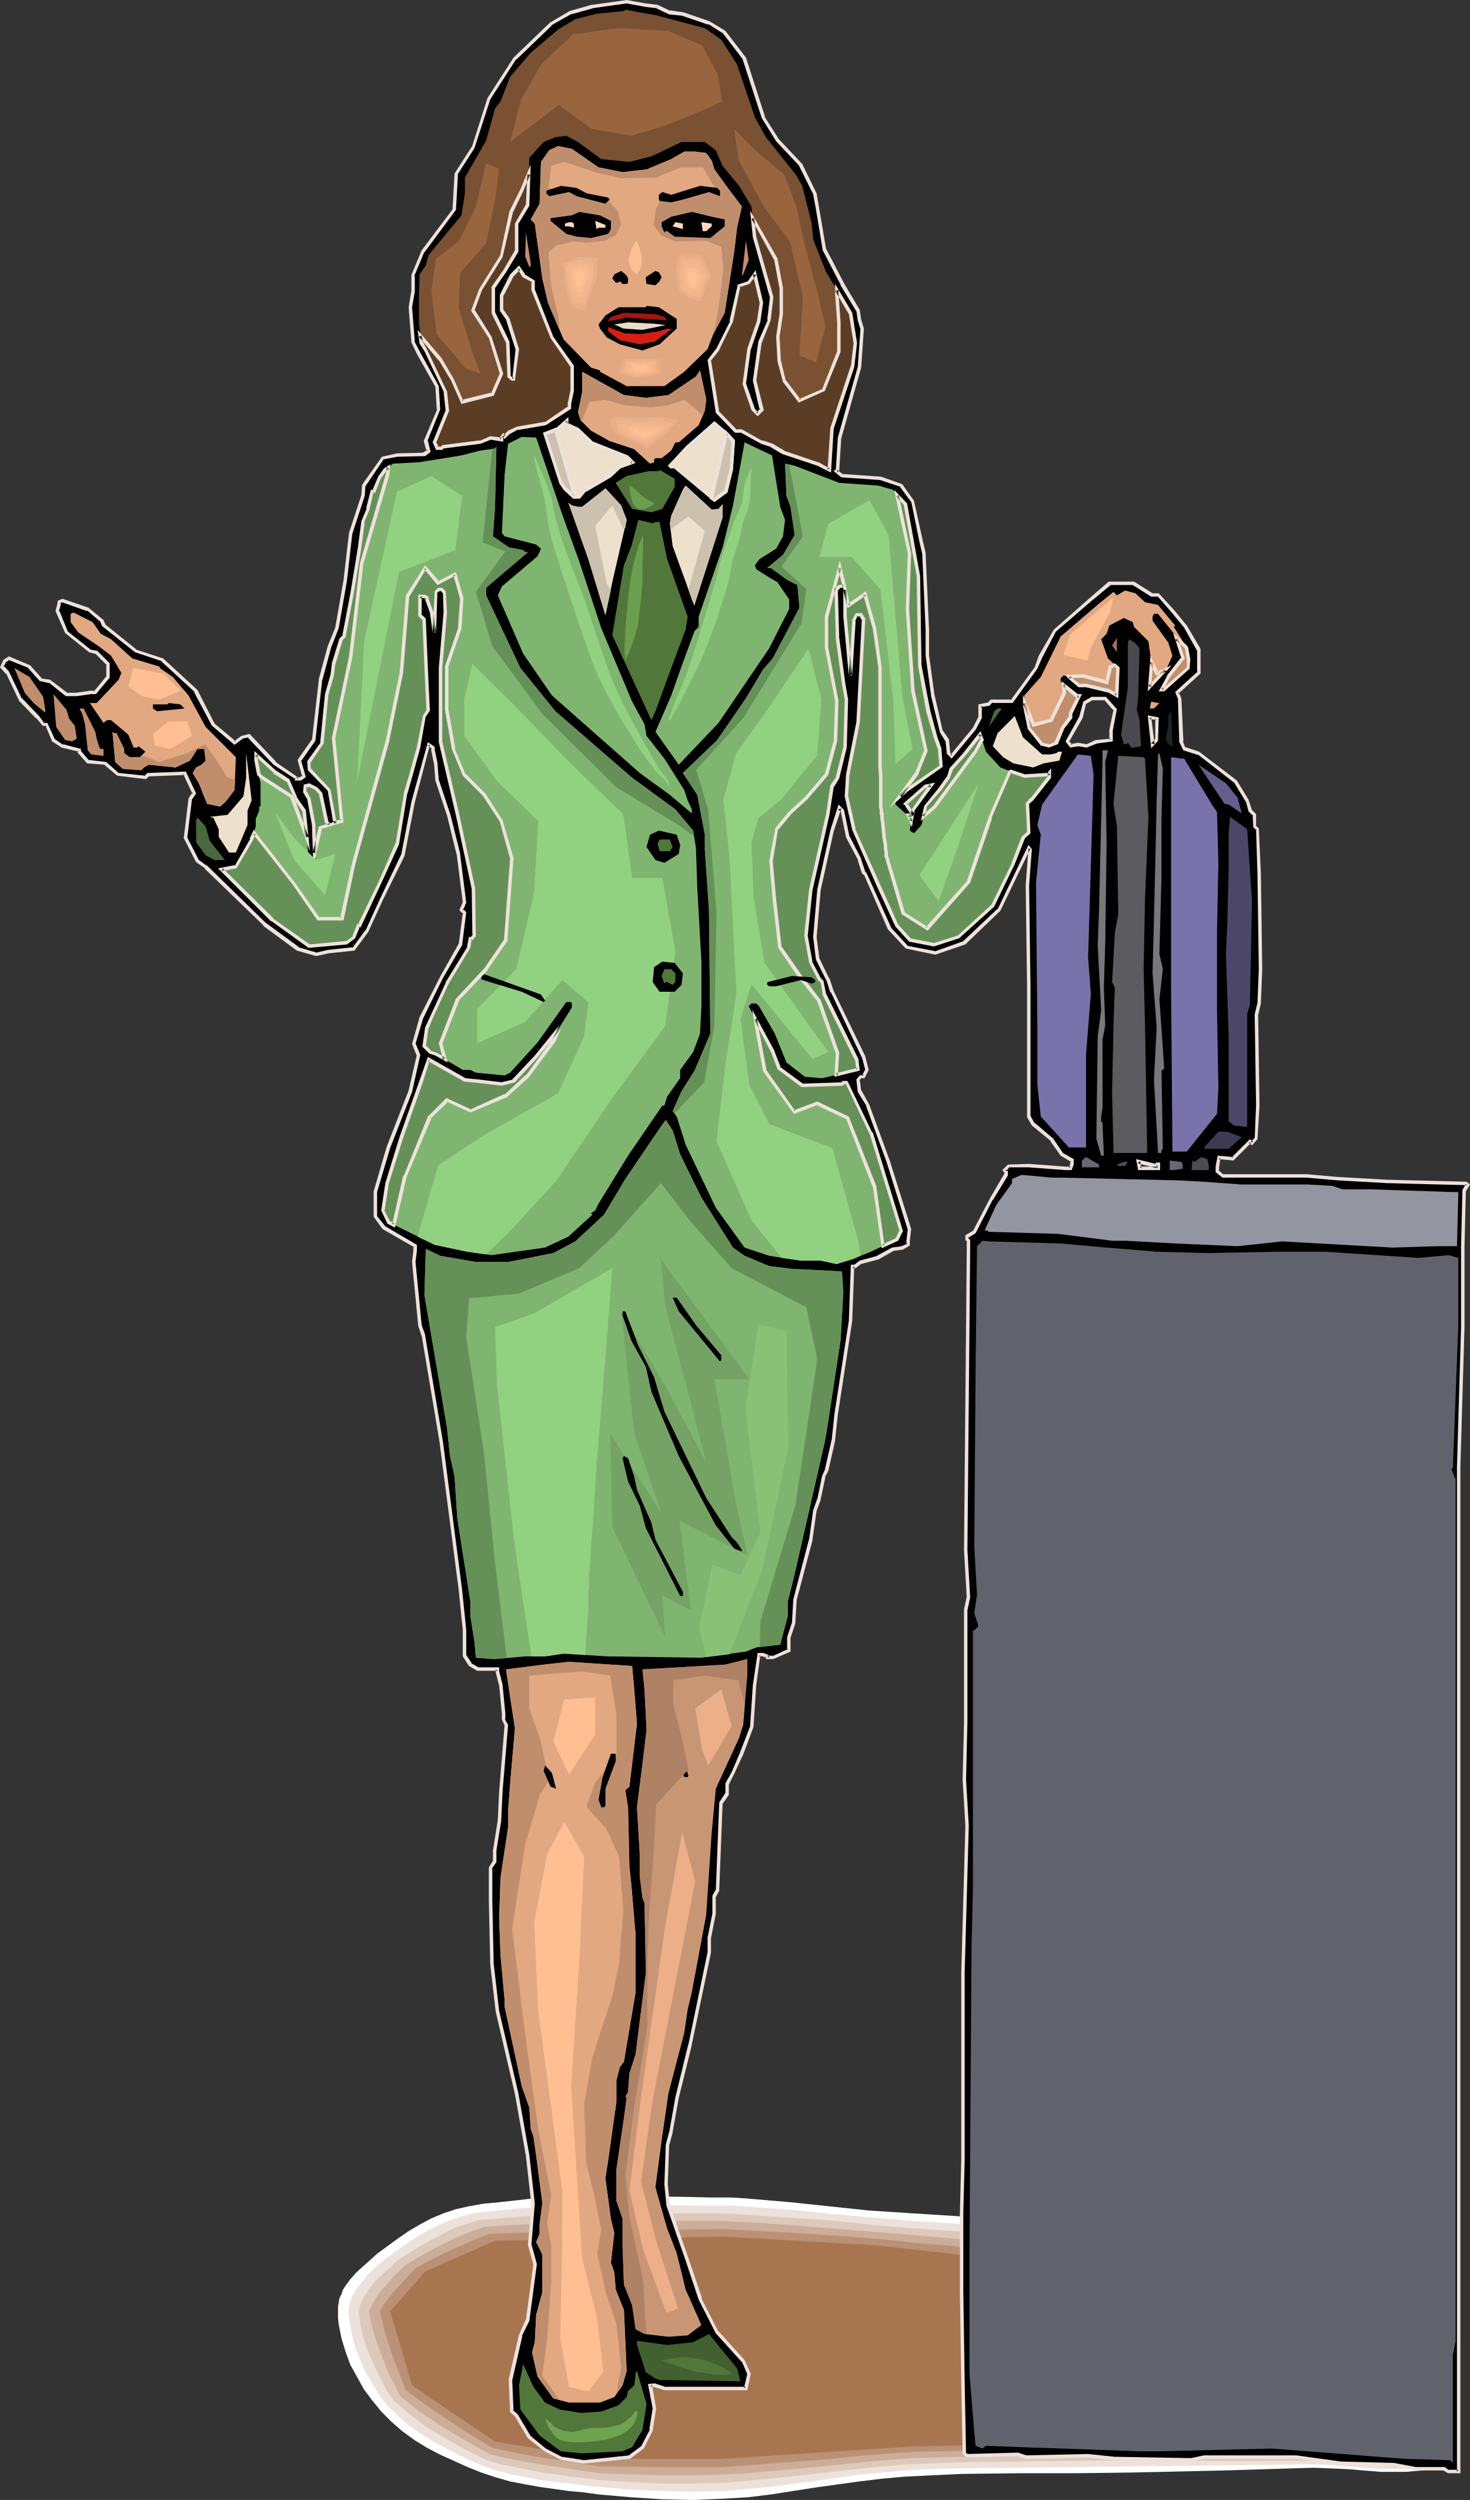 <?xml version="1.0" encoding="UTF-8" standalone="no"?>
<svg
   version="1.0"
   width="91.671mm"
   height="155.839mm"
   id="svg175"
   sodipodi:docname="Businesswoman &amp; Briefcase.wmf"
   xmlns:inkscape="http://www.inkscape.org/namespaces/inkscape"
   xmlns:sodipodi="http://sodipodi.sourceforge.net/DTD/sodipodi-0.dtd"
   xmlns="http://www.w3.org/2000/svg"
   xmlns:svg="http://www.w3.org/2000/svg">
  <rect width="100%" height="100%" fill="#333333" stroke="none"/>
  <sodipodi:namedview
     id="namedview175"
     pagecolor="#ffffff"
     bordercolor="#000000"
     borderopacity="0.25"
     inkscape:showpageshadow="2"
     inkscape:pageopacity="0.0"
     inkscape:pagecheckerboard="0"
     inkscape:deskcolor="#d1d1d1"
     inkscape:document-units="mm" />
  <defs
     id="defs1">
    <pattern
       id="WMFhbasepattern"
       patternUnits="userSpaceOnUse"
       width="6"
       height="6"
       x="0"
       y="0" />
  </defs>
  <path
     style="fill:#ffffff;fill-opacity:1;fill-rule:evenodd;stroke:none"
     d="m 340.495,580.435 -1.778,0.646 -1.778,0.485 -1.778,0.485 -1.939,0.162 -1.939,0.162 h -1.939 -3.878 l -7.918,-0.646 -3.878,-0.162 -4.04,-0.162 -21.493,0.646 -21.493,0.485 -13.413,0.162 h -13.413 l -13.251,0.162 -6.787,0.323 -6.626,0.323 -5.333,0.485 -5.333,0.646 -10.504,1.454 -10.343,1.616 -5.333,0.646 -5.333,0.323 -3.717,0.162 -3.717,0.162 -7.434,-0.162 -7.434,-0.485 -7.434,-0.646 -3.555,-0.485 -3.555,-0.323 -6.949,-0.97 -3.555,-0.646 -3.394,-0.646 -3.394,-0.97 -3.394,-1.131 -3.232,-1.293 -3.232,-1.454 -3.232,-1.454 -3.07,-1.616 -2.909,-1.778 -2.909,-2.101 -2.586,-2.262 -1.293,-1.293 -1.131,-1.131 -2.101,-2.585 -1.939,-2.585 -1.616,-2.909 -1.616,-2.909 -1.131,-3.07 -0.97,-3.232 -0.323,-1.616 -0.323,-1.616 -0.162,-1.454 v -1.616 -1.131 l 0.162,-0.97 0.162,-0.97 0.485,-0.97 0.323,-0.97 0.485,-0.808 1.293,-1.778 1.454,-1.616 1.616,-1.454 1.616,-1.454 1.616,-1.454 2.424,-1.778 2.424,-1.778 2.586,-1.778 2.747,-1.616 2.747,-1.454 2.747,-1.131 2.909,-0.97 2.909,-0.646 3.555,-0.646 3.555,-0.323 7.272,-0.808 7.11,-0.323 7.272,-0.323 h 7.11 l 14.544,0.162 7.11,0.162 h 4.686 l 4.525,0.323 9.373,0.808 9.211,0.97 9.211,0.97 5.01,0.323 5.01,0.323 10.181,0.646 5.01,0.323 5.01,0.485 5.01,0.808 2.424,0.646 2.424,0.485 9.05,2.585 9.211,2.585 8.888,2.909 8.888,3.07 8.888,3.232 8.888,3.555 8.565,3.717 8.565,4.04 1.616,0.97 1.454,0.808 1.454,0.97 1.293,1.131 2.747,2.262 2.586,2.585 2.424,2.585 2.424,2.747 4.525,5.656 0.97,1.131 1.131,1.454 1.131,1.454 0.97,1.616 0.485,0.646 0.162,0.808 0.323,0.646 0.162,0.646 -0.162,0.485 -0.162,0.646 -0.323,0.323 z"
     id="path1" />
  <path
     style="fill:#ede2db;fill-opacity:1;fill-rule:evenodd;stroke:none"
     d="m 340.495,580.435 -1.778,0.485 -1.939,0.323 -1.778,0.323 -1.939,0.162 h -3.878 -3.878 l -7.918,-0.646 -3.878,-0.323 -4.04,-0.162 -42.825,0.485 -13.251,0.162 -13.413,0.162 -13.251,0.162 -6.626,0.162 -6.626,0.323 -5.333,0.485 -5.333,0.485 -10.666,1.454 -10.666,1.454 -5.333,0.485 -5.333,0.485 -7.434,0.162 -7.272,-0.162 -7.434,-0.323 -7.434,-0.646 -3.394,-0.323 -3.555,-0.485 -6.787,-0.808 -3.394,-0.646 -3.394,-0.646 -3.232,-0.808 -3.394,-1.131 -3.07,-1.293 -3.07,-1.454 -3.07,-1.616 -2.909,-1.616 -2.909,-1.778 -2.747,-1.939 -2.586,-2.262 -2.424,-2.262 -1.778,-2.424 -1.616,-2.585 -1.616,-2.747 -1.293,-2.747 -1.131,-2.909 -0.808,-2.909 -0.646,-3.07 -0.323,-2.909 0.162,-0.97 0.162,-0.97 0.646,-1.778 0.97,-1.616 1.293,-1.616 1.293,-1.616 1.454,-1.454 1.454,-1.293 1.616,-1.293 4.686,-3.393 2.424,-1.616 2.586,-1.454 2.586,-1.293 2.747,-1.131 2.747,-0.97 2.747,-0.646 6.949,-0.808 7.11,-0.646 7.272,-0.323 7.11,-0.162 h 7.11 7.11 l 14.221,0.162 h 4.525 l 4.686,0.323 9.211,0.646 9.211,0.97 9.211,0.808 9.696,0.808 5.01,0.323 5.01,0.323 4.848,0.485 4.848,0.485 5.01,0.808 4.848,0.97 9.05,2.424 9.05,2.585 8.888,2.909 9.05,2.909 8.888,3.07 8.727,3.393 8.726,3.393 8.565,3.717 1.616,0.97 1.454,0.808 2.909,2.101 2.586,2.262 2.747,2.585 2.424,2.424 2.424,2.747 4.686,5.332 0.97,1.131 0.97,1.454 0.97,1.454 0.97,1.454 0.646,1.454 0.162,0.646 0.162,0.646 v 0.646 l -0.162,0.485 -0.162,0.323 z"
     id="path2" />
  <path
     style="fill:#ddc9ba;fill-opacity:1;fill-rule:evenodd;stroke:none"
     d="m 340.495,580.435 -1.778,0.323 -1.939,0.162 -3.717,0.323 h -3.878 l -4.04,-0.323 -7.918,-0.646 -4.04,-0.323 -3.878,-0.162 h -21.331 l -21.331,-0.162 -13.251,0.162 -13.09,0.162 -13.251,0.162 -13.09,0.485 -5.494,0.485 -5.333,0.485 -21.655,2.424 -5.494,0.485 -5.333,0.485 -7.434,0.162 h -7.272 l -7.434,-0.323 -7.272,-0.485 -6.626,-0.808 -6.787,-0.97 -3.232,-0.646 -3.394,-0.646 -3.232,-0.646 -3.232,-0.97 -5.818,-2.909 -2.909,-1.616 -2.747,-1.616 -2.909,-1.778 -2.586,-1.939 -2.586,-2.101 -2.424,-2.101 -1.616,-2.262 -1.293,-2.585 -1.293,-2.585 -1.131,-2.585 -1.131,-2.747 -0.808,-2.747 -0.646,-2.747 -0.323,-2.747 0.485,-1.778 0.808,-1.616 0.97,-1.616 1.131,-1.454 1.293,-1.454 1.454,-1.293 2.747,-2.585 4.525,-2.909 2.424,-1.454 2.424,-1.293 2.424,-1.293 2.424,-1.131 2.586,-0.808 2.586,-0.808 7.11,-0.646 6.949,-0.485 7.11,-0.323 7.11,-0.162 h 14.059 14.059 l 4.525,0.162 4.525,0.323 9.211,0.646 9.211,0.646 9.05,0.97 9.696,0.808 9.696,0.646 4.848,0.485 4.686,0.485 4.848,0.808 4.686,0.808 9.05,2.424 9.05,2.585 8.888,2.747 9.05,2.747 8.888,2.909 8.888,3.232 8.727,3.232 8.726,3.393 2.909,1.939 2.747,2.101 2.747,2.262 2.586,2.262 5.171,5.009 2.424,2.585 2.424,2.585 0.323,0.485 0.485,0.646 0.808,1.454 0.97,1.454 0.808,1.454 0.646,1.293 0.323,1.293 0.162,0.646 v 0.485 l -0.162,0.485 z"
     id="path3" />
  <path
     style="fill:#ccad99;fill-opacity:1;fill-rule:evenodd;stroke:none"
     d="m 340.495,580.435 -3.717,0.162 -4.04,0.162 -3.878,-0.162 -3.878,-0.323 -7.918,-0.646 -7.918,-0.646 -21.331,-0.323 -21.17,-0.485 -26.18,0.323 -13.09,0.323 -13.09,0.323 -10.989,0.97 -10.989,1.131 -10.989,0.97 -5.494,0.485 -5.494,0.323 -7.272,0.162 h -7.272 l -14.544,-0.485 -3.232,-0.485 -3.232,-0.485 -6.464,-0.97 -6.626,-1.131 -3.232,-0.646 -3.07,-0.808 -5.494,-3.07 -5.494,-3.232 -2.586,-1.778 -2.747,-1.778 -2.424,-1.939 -2.424,-1.939 -1.131,-2.424 -1.293,-2.262 -0.97,-2.585 -0.97,-2.424 -0.97,-2.585 -0.808,-2.585 -0.646,-2.424 -0.485,-2.585 0.808,-1.616 0.808,-1.454 0.97,-1.454 1.131,-1.293 2.424,-2.747 2.586,-2.424 4.363,-2.585 4.525,-2.424 2.424,-1.131 2.262,-0.97 2.424,-0.97 2.424,-0.808 6.949,-0.485 6.949,-0.323 13.898,-0.323 14.059,-0.323 h 13.736 l 9.211,0.485 9.05,0.646 18.261,1.454 18.746,1.616 9.535,0.97 4.686,0.646 4.525,0.808 18.099,5.009 9.05,2.585 8.888,2.747 9.05,2.747 8.888,2.909 8.888,2.909 8.726,3.07 2.909,2.101 2.747,1.939 2.586,2.262 2.747,2.424 5.01,4.686 5.171,5.009 0.646,1.131 0.808,1.293 1.454,2.747 0.646,1.454 0.323,1.293 0.323,1.131 v 0.646 z"
     id="path4" />
  <path
     style="fill:#ba9175;fill-opacity:1;fill-rule:evenodd;stroke:none"
     d="m 340.495,580.435 h -3.878 l -3.878,-0.323 -7.918,-0.485 -7.918,-0.808 -7.918,-0.646 -42.34,-1.454 -13.09,0.323 -12.928,0.162 -12.928,0.162 -12.928,0.323 -11.151,0.808 -11.151,1.131 -11.151,0.808 -11.151,0.808 h -14.383 l -14.544,-0.162 -12.767,-1.939 -6.302,-1.131 -6.141,-1.293 -5.333,-3.232 -5.01,-3.232 -5.171,-3.555 -4.848,-3.555 -1.778,-4.525 -1.778,-4.686 -1.454,-4.686 -1.131,-4.686 0.808,-1.454 0.97,-1.293 2.101,-2.585 2.262,-2.424 2.262,-2.424 4.202,-2.262 4.363,-2.101 4.363,-1.939 4.525,-1.778 13.736,-0.485 13.736,-0.323 27.472,-0.323 9.05,0.485 9.05,0.485 18.099,1.293 9.211,0.97 9.211,0.808 9.211,1.131 9.211,1.131 17.938,5.009 18.099,5.009 17.776,5.333 17.938,5.494 5.494,4.201 5.333,4.525 5.333,4.525 5.171,4.686 1.293,2.585 1.131,2.585 0.646,1.293 0.323,1.293 0.485,1.293 z"
     id="path5" />
  <path
     style="fill:#a87551;fill-opacity:1;fill-rule:evenodd;stroke:none"
     d="m 340.495,580.435 -31.674,-3.07 -42.178,-2.101 -51.551,1.131 -45.087,2.909 H 141.24 l -24.563,-4.04 -19.554,-13.25 -5.171,-17.452 8.242,-9.372 16.483,-7.272 54.298,-0.97 36.037,2.101 35.876,4.04 71.913,19.553 21.655,17.613 z"
     id="path6" />
  <path
     style="fill:#000000;fill-opacity:1;fill-rule:evenodd;stroke:none"
     d="m 262.765,167.247 -2.262,-2.747 h -3.07 l -1.778,1.131 -0.97,3.393 -3.07,5.656 0.808,1.131 1.616,-0.485 1.939,0.485 2.424,-1.131 3.394,-0.323 v -2.424 z M 154.976,1.616 l 2.909,1.293 3.07,0.323 6.141,2.101 3.717,2.262 4.686,6.14 4.363,13.897 3.394,5.494 5.494,5.656 3.394,6.787 0.646,3.717 1.616,9.534 4.04,8.08 3.717,6.14 0.485,2.424 0.646,1.939 -0.646,9.211 -4.848,16.482 -0.323,7.595 -0.323,0.323 1.293,1.131 9.211,0.646 4.686,1.616 2.747,3.717 2.101,9.534 0.646,2.585 0.646,18.098 v 6.14 l 1.293,9.372 2.101,8.564 1.293,1.939 0.323,3.07 0.808,0.646 5.333,-6.464 1.454,-2.585 v -2.747 l 1.939,-0.323 0.646,-0.646 h 4.848 l 5.656,-7.918 1.131,-2.747 3.232,-5.979 8.242,-7.272 4.686,-3.878 h 5.818 l 4.04,2.747 h 1.616 l 3.394,3.717 3.07,3.717 3.07,5.333 v 5.494 l -5.01,4.686 0.485,1.293 0.485,10.18 0.646,1.778 3.394,0.97 8.726,6.787 2.747,4.363 0.646,2.424 1.131,0.97 v 2.747 l 0.646,0.646 0.323,10.503 0.323,22.461 -0.323,8.08 -0.646,2.585 0.323,21.492 -0.323,7.756 -0.97,1.131 -0.485,-0.485 -4.04,4.201 -3.394,-0.485 -0.323,2.424 v 0.97 l 1.454,1.131 h 19.554 l 7.434,0.646 11.474,0.646 18.746,0.323 0.323,0.323 -0.646,1.454 -0.323,13.089 v 19.068 l -1.131,32.803 v 236.893 h -2.262 l -1.131,-0.646 h -6.787 l -5.01,-1.131 -12.605,-0.323 -10.343,-1.293 h -21.816 l -2.909,0.646 -18.423,-0.323 -5.979,-0.646 -14.706,0.323 -1.939,-0.646 -11.797,0.323 -0.808,-0.646 -0.323,-16.967 -0.323,-21.007 v -18.745 l 0.323,-12.443 v -44.114 l 1.131,-34.581 -0.808,-10.827 0.485,-13.574 v -26.339 l 0.646,-3.07 -0.646,-11.15 0.646,-70.615 v -2.262 l -0.323,-0.323 v -0.646 l 1.616,-1.131 4.04,-7.756 3.394,-5.656 v -0.808 l -0.323,-0.323 0.97,-0.97 h 4.848 l 8.403,0.646 h 1.454 l 0.323,-0.97 v -0.97 l -2.424,-1.454 -2.424,-3.393 -4.363,-3.717 -0.97,-1.778 v -30.379 l -0.323,-24.077 0.646,-8.403 -0.323,-0.485 -7.11,14.705 -8.242,7.756 -6.787,2.424 -6.626,-1.454 -4.202,-4.363 -5.656,-12.927 -0.323,-0.323 -0.97,-2.909 -2.747,-5.494 -1.454,-6.14 -0.646,-0.646 -1.616,5.333 -3.07,13.897 -0.97,11.15 0.646,5.171 2.262,4.848 1.131,2.909 7.434,15.351 0.646,3.07 -0.646,1.616 h -0.646 l -0.808,0.646 0.485,2.747 1.939,3.393 4.686,13.25 5.171,15.836 -0.323,2.747 v 0.97 l -1.454,0.646 -2.262,0.323 -3.394,2.101 -4.04,0.97 -1.454,0.97 h -0.646 l -0.323,12.927 -3.394,22.138 -0.808,5.979 -1.616,7.11 -0.646,1.454 -0.97,5.333 -0.97,2.747 -1.131,6.787 -3.717,14.22 -0.323,5.494 -0.97,3.232 v 3.07 l -3.878,1.778 h -1.293 v -0.323 l -0.97,-0.323 h -0.97 l -0.97,7.11 -0.808,9.695 -2.262,6.464 -2.101,4.525 -1.293,2.585 v 2.424 l -1.454,1.939 -0.97,20.684 -0.646,1.454 v 4.04 l -1.293,5.817 v 3.232 l -4.525,21.815 -3.07,12.443 -1.293,8.241 -0.97,3.07 -0.323,9.049 0.646,5.171 4.525,12.766 2.909,9.211 4.04,7.918 6.141,6.625 1.293,3.07 -0.646,3.393 h -19.231 l -2.424,-0.646 h -0.97 l 0.97,5.494 -0.646,5.009 -2.101,4.04 -3.07,2.424 -10.827,0.97 -5.01,-0.646 -4.04,-2.101 -3.717,-3.07 -3.07,-5.009 -0.97,-0.97 -0.485,-7.433 2.424,-10.503 1.778,-3.393 1.616,-13.25 -1.293,-4.686 0.97,-9.695 -1.293,-11.311 -2.747,-14.705 -4.363,-19.391 -1.454,-11.15 -0.323,-14.866 v -7.756 l 1.131,-1.293 v -2.747 l 0.97,-7.11 0.323,-6.787 1.293,-15.674 -0.646,-1.293 v -1.293 l -0.646,-6.787 -0.646,-3.07 v -0.646 h -4.686 l -1.778,-1.131 -1.293,-1.939 v -6.14 l -1.131,-9.534 -4.363,-34.904 -4.363,-25.047 -0.808,-2.424 -1.293,-14.866 0.323,-2.747 v -0.97 l -7.434,-4.363 -2.101,-2.747 v -5.656 l 3.232,-10.503 5.01,-13.25 2.101,-8.403 -1.131,-2.747 1.778,-6.14 4.686,-9.534 4.363,-7.756 1.131,-7.433 -0.808,-0.646 0.808,-1.778 -1.454,-11.473 -2.262,-9.211 -2.909,-8.08 -0.162,-4.04 -0.808,-3.07 v -0.646 l -0.97,-0.808 -3.717,13.574 -2.424,12.604 -5.01,10.503 -3.394,7.433 -3.07,4.201 -5.979,0.485 -2.909,0.646 -4.202,-1.131 -7.918,-5.979 -13.898,-13.412 -1.939,-1.454 -2.747,-5.333 0.97,-9.211 0.97,-1.293 -2.262,-4.848 -8.403,0.323 -0.808,0.808 -6.302,-0.808 -3.07,-2.585 -4.202,-0.323 -1.939,-2.424 v -0.323 l -4.04,-0.97 -2.101,-1.454 -1.616,-3.717 h -0.808 l -1.293,-1.616 -4.04,-4.201 -3.07,-6.302 -1.293,-1.454 0.646,-1.293 0.97,-0.646 4.848,1.939 2.586,3.07 2.101,0.323 4.04,3.07 h 2.424 l 3.394,-0.323 h 0.97 l 3.07,-3.717 v -3.07 l -2.747,-2.747 -1.616,-0.323 -5.494,-4.363 -2.101,-5.009 0.323,-1.778 V 141.877 l 0.808,-0.485 5.979,2.101 3.394,2.747 0.323,1.131 7.595,5.979 6.302,2.101 7.918,7.433 4.04,7.756 5.01,4.363 1.778,-1.293 1.616,-0.323 6.141,6.464 5.01,3.393 v 0.323 h 0.97 l 0.808,-0.646 -0.97,-3.717 3.232,-4.848 1.778,-14.22 1.939,-7.756 1.778,-4.363 2.101,-11.311 1.293,-11.15 2.747,-8.726 0.323,-2.424 4.363,-6.464 3.394,-0.646 6.464,-0.323 0.97,-0.808 -0.646,-2.262 3.07,-7.433 -0.485,-5.494 -4.202,-7.756 -1.454,-2.747 -0.646,-8.08 0.646,-3.717 v -3.717 l 2.424,-5.817 7.434,-9.857 0.323,-8.403 4.04,-6.14 3.717,-11.473 6.141,-9.534 8.403,-8.08 4.848,-2.747 5.01,-1.293 8.08,-1.131 4.525,0.646 z m 117.646,272.766 -0.323,0.323 -4.04,-0.97 0.323,1.616 h 4.363 v -0.97 z m 0,-100.025 v -5.009 l -1.616,-0.323 0.646,6.302 z"
     id="path7" />
  <path
     style="fill:#ede2db;fill-opacity:1;fill-rule:evenodd;stroke:none"
     d="m 263.25,167.085 -2.586,-2.909 h -3.394 l -1.939,1.131 -0.97,3.555 v 0 l -3.232,5.817 1.131,1.454 1.939,-0.323 h -0.162 l 2.101,0.323 2.424,-0.97 v 0 l 3.717,-0.485 v -2.747 0.162 l 0.97,-5.009 -0.808,0.162 -0.97,4.686 v 2.424 l 0.323,-0.323 -3.555,0.323 -2.424,1.131 0.323,-0.162 -2.101,-0.323 -1.778,0.323 0.485,0.162 -0.808,-0.97 v 0.323 l 3.232,-5.656 0.808,-3.393 -0.162,0.162 1.939,-1.131 -0.323,0.162 h 3.07 l -0.323,-0.162 2.424,2.747 -0.162,-0.323 z"
     id="path8" />
  <path
     style="fill:#ede2db;fill-opacity:1;fill-rule:evenodd;stroke:none"
     d="m 154.815,1.939 h -0.162 l 3.07,1.454 3.232,0.323 h -0.162 l 6.141,2.101 V 5.656 l 3.555,2.262 -0.162,-0.162 4.686,6.14 v 0 l 4.525,13.897 3.394,5.494 5.494,5.817 -0.162,-0.162 3.394,6.787 v 0 l 0.646,3.555 1.616,9.695 4.202,8.08 v 0.162 l 3.717,6.14 v -0.162 l 0.323,2.262 v 0 l 0.646,2.101 v -0.162 l -0.646,9.211 v -0.162 l -4.686,16.644 -0.485,7.595 0.162,-0.323 -0.646,0.646 1.778,1.454 9.373,0.646 h -0.162 l 4.848,1.616 -0.323,-0.162 2.747,3.717 v -0.162 l 1.939,9.534 v 0 l 0.646,2.747 v -0.162 l 0.808,18.098 v 6.14 l 1.293,9.372 v 0.162 l 2.101,8.564 1.293,2.101 v -0.162 l 0.323,3.07 1.131,1.131 5.656,-6.787 1.454,-2.747 v -2.909 l -0.323,0.323 2.101,-0.323 0.808,-0.808 -0.323,0.162 h 5.01 l 5.818,-8.08 1.131,-2.585 v 0 l 3.232,-6.14 v 0 l 8.242,-7.11 4.686,-3.878 h -0.323 5.818 -0.323 l 4.363,2.747 h 1.616 l -0.162,-0.162 3.232,3.717 v 0 l 3.07,3.717 v 0 l 3.07,5.494 v -0.323 5.494 l 0.162,-0.323 -5.333,4.848 0.646,1.616 v -0.162 l 0.323,10.342 0.97,1.939 3.555,1.131 -0.162,-0.162 8.726,6.787 -0.162,-0.162 2.747,4.525 v -0.162 l 0.646,2.424 1.131,1.131 -0.162,-0.323 0.162,2.909 0.808,0.808 -0.162,-0.323 0.323,10.503 0.323,22.461 -0.323,8.08 v -0.162 l -0.646,2.747 0.323,21.492 -0.323,7.756 v -0.162 l -0.97,0.97 h 0.646 l -0.808,-0.646 -4.363,4.363 0.485,-0.162 -3.717,-0.323 -0.485,2.585 v 0.162 1.131 l 1.616,1.293 h 19.715 v 0 l 7.434,0.646 v 0 l 11.474,0.646 18.746,0.485 -0.162,-0.162 0.323,0.323 -0.162,-0.485 -0.808,1.454 -0.323,13.25 v 19.068 l -0.97,32.803 v 236.893 l 0.323,-0.485 h -2.262 l 0.162,0.162 -1.131,-0.808 h -6.949 0.162 l -5.171,-0.97 -12.605,-0.323 h 0.162 l -10.504,-1.454 h -21.816 l -3.07,0.646 h 0.162 l -18.423,-0.323 h 0.162 l -6.141,-0.646 v 0 l -14.706,0.323 h 0.162 l -1.939,-0.646 -11.959,0.323 0.162,0.162 -0.646,-0.646 0.162,0.323 -0.323,-16.967 -0.323,-21.007 v -18.745 l 0.323,-12.443 v -44.114 l 0.97,-34.581 -0.646,-10.827 0.323,-13.574 v -26.339 0 l 0.646,-3.07 -0.646,-11.15 0.646,-70.615 v -2.424 l -0.485,-0.485 0.162,0.323 v -0.646 l -0.162,0.323 1.778,-1.131 4.04,-7.918 v 0.162 l 3.555,-5.817 v -0.97 l -0.485,-0.485 v 0.485 l 0.97,-1.131 -0.323,0.162 h 4.848 -0.162 l 8.565,0.646 v 0 h 1.616 l 0.485,-1.293 v -1.293 l -2.586,-1.454 0.162,0.162 -2.424,-3.555 -4.363,-3.717 v 0.162 l -0.97,-1.778 v 0.162 -30.379 l -0.323,-24.077 v 0 l 0.646,-8.564 -0.808,-0.97 -7.272,15.19 v -0.162 l -8.242,7.756 0.323,-0.162 -6.787,2.424 h 0.162 l -6.787,-1.293 h 0.162 l -4.04,-4.363 0.162,0.162 -5.818,-12.927 -0.485,-0.485 0.162,0.162 -0.97,-2.909 v -0.162 l -2.747,-5.333 v 0.162 l -1.293,-6.302 -1.293,-1.293 -1.939,6.14 -3.07,13.897 v 0 l -0.97,11.15 0.646,5.333 2.424,4.848 v -0.162 l 0.97,3.07 h 0.162 l 7.272,15.351 v -0.162 l 0.808,3.07 v -0.162 l -0.808,1.616 0.485,-0.323 -0.97,0.162 -0.808,0.97 0.323,2.909 2.101,3.393 -0.162,-0.162 4.848,13.25 5.01,15.998 v -0.162 l -0.323,2.747 v 0.97 l 0.323,-0.323 -1.454,0.646 h 0.162 l -2.424,0.323 -3.555,1.939 h 0.162 l -4.202,1.131 -1.293,0.97 h 0.162 -0.97 l -0.485,13.25 v 0 l -3.394,21.976 -0.646,6.14 v -0.162 l -1.616,7.11 v 0 l 0.808,0.323 1.616,-7.11 v -0.162 l 0.646,-5.979 3.394,-22.138 v 0 l 0.485,-12.927 -0.485,0.485 h 0.808 l 1.454,-1.131 -0.162,0.162 4.202,-1.131 3.394,-1.939 h -0.162 l 2.424,-0.323 1.616,-0.97 v -1.131 0 l 0.323,-2.747 -5.01,-15.998 -4.848,-13.25 -1.939,-3.555 v 0.162 l -0.323,-2.585 -0.162,0.323 0.646,-0.808 -0.162,0.162 h 0.808 l 0.97,-1.939 -0.808,-3.232 -7.434,-15.351 v 0 l -0.97,-2.909 -0.162,-0.162 -2.262,-4.686 v 0 l -0.646,-5.009 v 0.162 l 0.97,-11.15 v 0 l 3.07,-13.897 1.778,-5.332 -0.808,0.162 0.808,0.646 -0.162,-0.323 1.293,6.302 2.909,5.494 -0.162,-0.162 0.97,3.07 0.485,0.485 v -0.162 l 5.656,12.927 4.202,4.525 6.949,1.454 7.11,-2.424 8.242,-7.918 7.11,-14.705 -0.646,0.162 0.323,0.323 -0.162,-0.323 -0.646,8.403 v 0.162 l 0.323,24.077 v 30.541 l 1.131,1.939 4.525,3.717 h -0.162 l 2.424,3.393 2.424,1.454 -0.162,-0.323 v 0.97 -0.162 l -0.323,0.97 0.485,-0.323 h -1.454 0.162 l -8.565,-0.646 v 0 l -5.01,0.162 -1.293,1.293 0.485,0.646 v -0.323 0.808 -0.323 l -3.394,5.817 v 0 l -4.04,7.756 0.162,-0.162 -1.939,1.131 v 1.131 l 0.485,0.485 -0.162,-0.323 v 2.262 l -0.646,70.615 0.646,11.15 v -0.162 l -0.646,3.07 v 26.501 l -0.323,13.574 0.646,10.827 -0.97,34.581 v 44.114 l -0.323,12.443 v 18.745 l 0.323,21.007 0.323,17.129 0.97,0.808 11.959,-0.323 v 0 l 1.939,0.646 14.706,-0.323 h -0.162 l 6.141,0.646 v 0 l 18.423,0.323 3.07,-0.646 h -0.162 21.816 -0.162 l 10.504,1.454 v 0 l 12.605,0.323 v 0 l 5.01,0.97 h 6.787 -0.162 l 1.131,0.646 h 2.909 V 345.482 l 0.97,-32.803 v -19.068 l 0.323,-13.089 v 0.162 l 0.97,-1.616 -0.808,-0.646 -18.907,-0.485 -11.474,-0.646 v 0 l -7.272,-0.646 h -0.162 -19.554 l 0.162,0.162 -1.293,-1.131 0.162,0.323 v -0.97 0 l 0.323,-2.262 -0.485,0.323 3.555,0.323 4.202,-4.201 h -0.646 l 0.808,0.646 1.293,-1.454 0.485,-7.918 -0.323,-21.492 v 0.162 l 0.646,-2.747 0.323,-8.08 -0.323,-22.461 -0.485,-10.665 -0.808,-0.808 0.162,0.323 v -2.909 l -1.131,-1.131 0.162,0.162 -0.808,-2.424 -2.747,-4.525 -8.888,-6.787 -3.394,-1.131 0.162,0.323 -0.646,-1.778 0.162,0.162 -0.485,-10.18 -0.646,-1.454 -0.162,0.485 5.333,-4.848 v -5.817 l -3.232,-5.494 v 0 l -3.07,-3.717 v 0 l -3.555,-3.878 h -1.778 0.323 l -4.363,-2.747 h -5.979 l -4.848,4.201 -8.08,7.11 -3.555,6.14 v 0 l -0.97,2.747 v 0 l -5.656,7.756 0.323,-0.162 h -5.01 l -0.808,0.808 0.323,-0.162 -2.424,0.485 v 3.07 -0.162 l -1.293,2.585 v 0 l -5.333,6.464 h 0.485 l -0.646,-0.808 0.162,0.323 -0.323,-3.232 -1.454,-2.101 v 0.162 l -1.939,-8.564 v 0.162 l -1.293,-9.534 v 0.162 -6.14 l -0.808,-18.098 -0.646,-2.747 v 0 l -2.101,-9.534 -2.747,-3.878 -5.01,-1.778 -9.211,-0.646 0.323,0.162 -1.454,-1.131 v 0.646 l 0.485,-0.485 0.485,-7.756 v 0.162 l 4.686,-16.644 0.646,-9.211 -0.646,-2.101 v 0 l -0.323,-2.262 -3.717,-6.302 v 0 l -4.202,-8.08 v 0.162 l -1.616,-9.534 -0.646,-3.717 -3.394,-6.948 -5.494,-5.817 v 0 l -3.394,-5.333 0.162,0.162 -4.525,-14.058 -4.848,-6.302 -3.717,-2.262 -6.141,-2.101 -3.232,-0.485 0.162,0.162 -3.07,-1.454 z"
     id="path9" />
  <path
     style="fill:#ede2db;fill-opacity:1;fill-rule:evenodd;stroke:none"
     d="m 194.407,346.29 -0.646,1.454 -1.131,5.494 v -0.162 l -0.97,2.747 -0.97,6.948 v -0.162 l -3.717,14.22 -0.323,5.656 v -0.162 l -1.131,3.393 v 3.07 l 0.323,-0.323 -3.878,1.778 0.162,-0.162 h -1.293 l 0.485,0.485 -0.162,-0.646 -1.293,-0.485 h -1.293 l -1.131,7.595 -0.646,9.695 v 0 l -2.424,6.302 v 0 l -1.939,4.525 -1.454,2.585 v 2.585 -0.323 l -1.454,2.262 -0.808,20.684 v -0.162 l -0.808,1.454 v 4.201 0 l -1.131,5.656 v 3.393 0 l -4.525,21.815 v -0.162 l -3.07,12.604 v 0 l -1.454,8.241 v -0.162 l -0.808,3.07 -0.323,9.211 v 0.162 l 0.485,5.009 4.525,12.927 3.07,9.211 v 0 l 4.04,7.918 6.141,6.787 v -0.162 l 1.293,3.07 v -0.162 l -0.808,3.393 0.485,-0.323 h -19.231 0.162 l -2.424,-0.808 -1.616,0.162 1.131,5.817 v -0.162 l -0.808,5.009 h 0.162 l -2.101,4.04 0.162,-0.162 -3.07,2.262 h 0.162 l -10.827,1.131 h 0.162 l -5.171,-0.808 0.162,0.162 -4.04,-2.101 v 0 l -3.717,-3.07 0.162,0.162 -3.07,-5.171 -1.131,-0.97 0.162,0.323 -0.323,-7.433 v 0.162 l 2.424,-10.665 -0.162,0.162 1.778,-3.555 1.778,-13.412 -1.293,-4.686 v 0.162 l 0.808,-9.695 -1.293,-11.473 -2.586,-14.543 v 0 l -4.525,-19.391 v 0 l -1.293,-11.15 v 0 l -0.323,-14.866 v -7.756 l -0.162,0.323 1.131,-1.616 v -2.747 0 l 1.131,-6.948 v -0.162 l 0.323,-6.787 v 0 l 1.293,-15.674 -0.808,-1.454 0.162,0.162 v -1.454 l -0.646,-6.625 v -0.162 l -0.808,-3.07 v 0.162 -1.131 h -5.01 0.162 l -1.778,-0.97 h 0.162 l -1.293,-1.939 v 0.323 -6.14 l -0.97,-9.534 -4.525,-34.904 -4.202,-25.047 v -0.162 l -0.808,-2.262 v 0 l -1.454,-14.866 v 0 l 0.323,-2.585 v -1.454 l -7.434,-4.363 v 0 l -2.101,-2.585 0.162,0.162 v -5.656 0 l 3.07,-10.342 v 0 l 5.171,-13.25 v 0 l 1.939,-8.726 -1.131,-2.747 v 0.162 l 1.778,-5.979 v 0 l 4.686,-9.534 4.525,-7.756 0.97,-7.756 -0.808,-0.808 v 0.485 l 0.808,-1.939 -1.454,-11.473 v -0.162 l -2.262,-9.049 -2.747,-8.241 v 0.162 l -0.323,-4.04 v -0.162 l -0.646,-3.07 v 0.162 -0.808 l -1.616,-1.131 -3.878,14.058 v 0 l -2.424,12.604 v -0.162 l -5.01,10.503 -3.394,7.433 v -0.162 l -3.07,4.201 0.323,-0.162 -6.141,0.646 v 0 l -2.747,0.646 h 0.162 l -4.363,-1.293 h 0.162 l -7.918,-5.817 0.162,0.162 -13.898,-13.574 h -0.162 l -1.939,-1.454 0.162,0.162 -2.747,-5.333 v 0.162 l 1.131,-9.211 -0.162,0.323 1.131,-1.616 -2.424,-5.171 -9.05,0.323 -0.808,0.808 0.323,-0.162 -6.302,-0.646 0.162,0.162 -3.07,-2.747 -4.202,-0.485 0.162,0.162 -1.939,-2.262 v 0.162 -0.646 l -4.202,-1.131 v 0.162 l -2.101,-1.454 0.162,0.162 -1.778,-3.878 h -0.97 l 0.323,0.162 -1.293,-1.778 v 0 l -4.04,-4.201 v 0.162 L 2.101,158.198 0.808,156.743 v 0.485 l 0.646,-1.293 -0.162,0.162 0.97,-0.646 H 1.939 l 4.848,1.939 H 6.626 l 2.747,3.07 2.262,0.485 -0.162,-0.162 4.04,3.232 h 2.586 l 3.394,-0.485 v 0 h 1.131 l 3.232,-3.878 v -3.393 l -2.909,-2.909 -1.778,-0.323 h 0.162 l -5.494,-4.363 0.162,0.162 -2.101,-5.171 v 0.323 l 0.485,-1.778 V 141.877 l -0.323,0.323 0.808,-0.323 h -0.323 l 5.979,2.101 v -0.162 l 3.232,2.747 -0.162,-0.162 0.485,1.131 7.757,6.14 6.302,2.101 h -0.162 l 7.918,7.272 H 45.733 l 4.202,7.918 5.333,4.525 1.939,-1.454 h -0.162 l 1.616,-0.323 h -0.323 l 6.141,6.464 5.171,3.393 -0.162,-0.323 v 0.646 l 1.131,-0.646 0.162,-0.162 h -0.97 l 0.485,0.485 -0.162,-0.485 -5.171,-3.555 h 0.162 l -6.302,-6.625 -1.939,0.485 -1.778,1.293 h 0.485 l -5.01,-4.201 v 0 l -4.04,-7.918 -8.08,-7.433 -6.464,-2.101 h 0.162 l -7.434,-5.979 0.162,0.162 -0.485,-1.131 -3.555,-2.909 -6.141,-2.101 -1.131,0.485 v 0.646 -0.162 l -0.485,1.939 2.262,5.171 5.656,4.525 1.778,0.485 -0.323,-0.162 2.747,2.747 -0.162,-0.323 v 3.07 l 0.162,-0.323 -3.07,3.717 0.323,-0.162 h -0.97 -0.162 l -3.394,0.485 h 0.162 -2.424 0.162 L 11.797,160.137 9.535,159.814 H 9.858 L 7.11,156.743 2.101,154.643 0.808,155.451 0,157.228 l 1.454,1.616 v -0.162 l 3.07,6.464 4.04,4.201 v -0.162 l 1.454,1.778 0.97,0.162 -0.323,-0.323 1.616,3.878 2.262,1.454 4.04,0.97 -0.323,-0.323 v 0.485 l 2.262,2.585 4.202,0.323 h -0.162 l 3.07,2.585 6.787,0.808 0.808,-0.808 -0.162,0.162 8.403,-0.323 -0.323,-0.323 2.262,4.848 v -0.485 l -0.97,1.454 -1.131,9.372 2.909,5.656 2.101,1.454 h -0.162 l 13.898,13.412 v 0.162 l 7.918,5.817 4.525,1.293 2.909,-0.646 v 0 l 6.141,-0.646 3.232,-4.363 3.394,-7.433 5.171,-10.503 2.424,-12.604 v 0 l 3.555,-13.574 -0.485,0.162 0.97,0.808 -0.162,-0.323 v 0.646 l 0.646,3.232 v -0.162 l 0.323,4.04 2.747,8.241 2.262,9.211 v -0.162 l 1.454,11.473 v -0.162 l -0.808,1.939 0.97,0.97 -0.162,-0.323 -0.97,7.433 v -0.162 l -4.363,7.756 -4.848,9.534 -1.778,6.302 1.131,2.909 v -0.323 l -1.939,8.403 v 0 l -5.171,13.25 v 0 l -3.07,10.503 v 5.979 l 2.101,2.909 7.595,4.363 -0.323,-0.323 v 0.97 0 l -0.323,2.747 1.454,15.028 0.808,2.424 v -0.162 l 4.202,25.047 4.525,34.904 0.97,9.534 v 0 6.14 l 1.454,2.262 1.939,1.131 h 4.848 l -0.485,-0.323 v 0.646 l 0.808,3.232 v -0.162 l 0.646,6.787 v 0 1.293 l 0.646,1.454 v -0.162 l -1.293,15.674 v 0 l -0.323,6.787 v 0 l -1.131,7.11 v 0 2.747 -0.323 l -0.97,1.616 v 7.756 l 0.323,14.866 v 0.162 l 1.293,11.15 v 0 l 4.525,19.391 v 0 l 2.586,14.543 1.293,11.473 v -0.162 l -0.808,9.695 1.293,4.686 v -0.162 l -1.778,13.25 v -0.162 l -1.616,3.555 -2.424,10.503 0.323,7.756 1.131,0.97 v 0 l 3.07,5.171 3.878,3.07 4.04,2.101 5.171,0.808 10.989,-1.131 3.232,-2.424 2.101,-4.201 0.808,-5.171 -0.97,-5.656 -0.485,0.485 h 0.97 -0.162 l 2.586,0.808 h 19.554 l 0.808,-3.878 -1.454,-3.232 -6.141,-6.787 v 0.162 l -4.04,-7.918 h 0.162 l -3.07,-9.049 -4.525,-12.927 v 0 l -0.485,-5.009 v 0 l 0.323,-9.049 v 0 l 0.808,-2.909 v -0.162 l 1.454,-8.08 v 0 l 3.07,-12.443 v -0.162 l 4.525,-21.653 v -3.393 0 l 1.131,-5.656 v -4.201 0.162 l 0.808,-1.454 0.808,-20.845 v 0.323 l 1.454,-2.101 v -2.585 0.162 l 1.293,-2.585 2.101,-4.525 v 0 l 2.424,-6.464 0.646,-9.857 0.97,-7.11 -0.323,0.323 h 0.97 -0.162 l 0.97,0.323 -0.162,-0.323 v 0.646 h 1.778 l 4.04,-1.778 v -3.393 0.162 l 1.131,-3.393 0.323,-5.494 v 0 l 3.717,-14.058 v -0.162 l 0.97,-6.787 v 0 l 0.97,-2.585 v -0.162 l 1.131,-5.333 -0.162,0.162 0.808,-1.454 z"
     id="path10" />
  <path
     style="fill:#ede2db;fill-opacity:1;fill-rule:evenodd;stroke:none"
     d="m 69.489,183.891 h 1.454 l 1.131,-0.808 -1.131,-4.04 v 0.323 l 3.394,-4.848 1.616,-14.382 v 0.162 l 2.101,-7.756 v 0 l 1.778,-4.525 1.939,-11.15 1.293,-11.311 v 0.162 l 2.909,-8.888 0.162,-2.424 v 0.162 l 4.363,-6.464 -0.323,0.162 3.394,-0.646 v 0 l 6.626,-0.162 1.293,-0.97 -0.646,-2.747 -0.162,0.323 3.07,-7.595 -0.323,-5.494 -4.363,-7.918 -1.454,-2.747 0.162,0.162 -0.646,-8.08 v 0 l 0.646,-3.717 v -3.717 l -0.162,0.162 2.424,-5.817 v 0.162 l 7.434,-10.019 0.485,-8.564 -0.162,0.323 4.04,-6.302 3.717,-11.473 v 0 l 6.141,-9.534 v 0.162 l 8.403,-8.08 h -0.162 l 4.848,-2.747 -0.162,0.162 5.171,-1.454 h -0.162 l 8.08,-1.131 v 0 l 4.363,0.808 2.747,0.323 0.162,-0.808 L 152.229,0.808 147.704,0 l -8.08,1.131 h -0.162 l -5.171,1.454 -4.686,2.747 -8.565,8.241 -6.141,9.534 -3.717,11.635 v -0.162 l -4.04,6.302 -0.485,8.403 0.162,-0.162 -7.434,9.857 -2.424,5.817 v 3.878 -0.162 l -0.646,3.878 0.646,8.241 1.293,2.747 4.363,7.756 v 0 l 0.323,5.333 0.162,-0.162 -3.232,7.595 0.646,2.424 0.323,-0.485 -1.131,0.808 h 0.323 l -6.464,0.162 v 0 l -3.555,0.808 -4.686,6.625 -0.162,2.424 v 0 l -2.909,8.888 -1.293,11.15 -1.939,11.15 v 0 l -1.778,4.363 v 0 l -2.101,7.756 v 0.162 l -1.616,14.22 v -0.162 l -3.394,4.848 1.131,4.04 v -0.485 l -0.646,0.646 z"
     id="path11" />
  <path
     style="fill:#ede2db;fill-opacity:1;fill-rule:evenodd;stroke:none"
     d="m 272.461,273.897 -0.323,0.485 0.323,-0.162 -4.686,-1.131 0.485,2.585 h 5.171 v -1.778 h -0.97 l 0.162,0.808 h 0.323 l -0.323,-0.323 v 0.97 l 0.323,-0.485 h -4.363 l 0.485,0.485 -0.323,-1.778 -0.646,0.485 4.363,1.131 0.485,-0.646 -0.323,0.162 z"
     id="path12" />
  <path
     style="fill:#ede2db;fill-opacity:1;fill-rule:evenodd;stroke:none"
     d="m 272.946,174.518 0.162,-5.494 -2.586,-0.485 0.808,7.756 1.616,-1.778 -0.646,-0.485 -0.97,1.131 0.808,0.162 -0.808,-6.302 -0.485,0.323 1.778,0.323 -0.323,-0.323 v 5.009 -0.323 z"
     id="path13" />
  <path
     style="fill:#7a5132;fill-opacity:1;fill-rule:evenodd;stroke:none"
     d="m 154.491,3.555 11.635,3.07 3.878,2.747 3.717,5.817 4.202,12.443 2.586,4.686 7.11,8.888 1.454,2.585 2.262,8.888 0.323,3.717 3.07,7.756 5.818,9.534 0.97,7.11 -0.646,5.494 -4.686,14.543 -0.808,9.857 -2.586,-1.454 -8.242,-2.585 -2.586,-1.616 -2.424,-0.808 -4.686,-2.747 h -1.454 l -4.363,-4.363 -1.939,-12.281 1.939,-2.262 3.394,-6.787 1.778,-8.564 2.262,-0.646 1.454,-1.939 1.616,6.625 -0.646,4.525 -2.424,6.464 -0.97,8.08 1.939,6.14 1.131,0.97 0.97,-0.97 -1.616,-6.787 1.131,-9.211 2.262,-5.009 0.646,-5.494 -4.04,-14.22 -0.808,-7.11 -2.909,-4.848 -3.878,-4.686 -1.616,-3.717 -2.586,-1.939 h -5.494 l -7.11,3.393 -5.171,1.293 -6.626,-0.646 -5.494,-4.04 -2.747,-1.454 -2.586,0.323 -2.747,1.131 -3.394,3.717 -0.323,11.15 -2.747,4.363 v 6.464 l -2.747,4.686 -2.747,3.717 v 6.14 l 3.555,6.787 0.162,8.241 0.808,0.646 h 0.323 l 0.97,-7.11 -2.262,-7.11 -1.454,-2.101 v -3.393 l 2.424,-4.686 1.616,-1.778 0.97,1.778 2.424,1.293 v 2.101 l 4.363,11.15 4.686,6.787 v 5.656 l -0.646,3.07 v 0.97 l -5.656,3.878 -6.464,0.97 -2.101,1.131 -0.97,0.97 -0.323,-0.323 -0.323,0.323 v 0.646 l -2.747,-0.485 -2.424,1.131 -8.726,0.97 -0.323,0.485 h -1.131 l -0.485,-1.454 2.909,-7.433 -0.323,-4.363 -4.686,-9.857 -0.97,-1.778 -0.646,-4.686 v -6.464 l 0.162,-5.009 1.454,-2.101 0.646,-2.424 7.757,-9.372 0.808,-5.171 v -3.717 l 5.01,-8.726 2.101,-7.595 1.293,-1.616 2.262,-5.817 4.848,-5.656 6.464,-5.494 4.04,-2.424 5.01,-1.293 6.464,-0.646 0.323,-0.323 3.394,0.646 z"
     id="path14" />
  <path
     style="fill:#e2a882;fill-opacity:1;fill-rule:evenodd;stroke:none"
     d="m 141.078,39.428 5.656,1.131 5.656,-0.646 5.818,-2.424 3.07,-1.778 h 2.424 l 2.747,0.323 1.293,1.778 0.646,2.101 3.394,4.686 3.07,4.04 -1.131,5.009 -0.646,5.494 -2.262,14.543 -2.747,5.171 -1.293,3.393 -5.494,5.333 -4.686,3.393 h -8.888 l -6.302,-3.393 v -0.323 l -2.101,-0.646 -6.464,-6.625 -3.717,-8.726 -1.293,-5.656 -1.454,-10.503 -0.323,-2.424 -0.97,-0.97 2.101,-3.717 0.323,-9.857 1.939,-2.747 2.101,-0.97 3.232,0.646 z"
     id="path15" />
  <path
     style="fill:#c18e6d;fill-opacity:1;fill-rule:evenodd;stroke:none"
     d="m 129.282,44.276 0.646,-5.171 3.07,-0.97 7.757,2.585 5.656,1.293 8.242,-0.162 5.818,-2.424 h 5.171 l 3.232,5.494 -3.394,0.162 -4.525,1.293 -5.01,0.323 -1.293,2.424 -0.646,3.878 1.778,2.424 3.394,1.454 7.272,-0.162 3.555,1.454 0.485,5.171 -0.808,6.948 -0.97,5.979 -0.97,3.232 0.323,-0.646 2.747,-5.171 2.262,-14.543 0.646,-5.494 1.131,-5.009 -3.07,-4.04 -3.394,-4.686 -0.646,-2.101 -1.293,-1.778 -2.747,-0.323 h -2.424 l -3.07,1.778 -5.818,2.424 -5.656,0.646 -5.656,-1.131 -6.302,-4.363 -3.232,-0.646 -2.101,0.97 -1.939,2.747 -0.323,9.857 -2.101,3.717 0.97,0.97 0.323,2.424 1.454,10.503 1.293,5.656 2.747,6.464 -0.323,-3.393 -1.616,-6.787 -0.646,-8.08 1.778,-1.616 4.04,-0.97 3.07,0.323 4.363,-0.485 2.586,-1.293 1.293,-2.585 -0.808,-3.07 -2.262,-2.585 -6.949,-1.616 -3.878,-0.646 z"
     id="path16" />
  <path
     style="fill:#000000;fill-opacity:1;fill-rule:evenodd;stroke:none"
     d="m 138.331,45.569 5.01,0.97 0.323,0.485 -0.97,0.97 -6.787,-1.778 -1.778,-0.97 -4.686,0.97 -0.646,-0.646 v -0.646 l 3.394,-1.131 3.717,0.485 z"
     id="path17" />
  <path
     style="fill:#000000;fill-opacity:1;fill-rule:evenodd;stroke:none"
     d="m 169.682,44.922 v 1.293 l -2.586,-0.97 -6.141,1.778 -2.747,0.646 -2.747,-0.323 -0.162,-0.323 v -1.131 l 0.808,-0.646 2.101,0.646 6.787,-2.101 4.04,0.485 z"
     id="path18" />
  <path
     style="fill:#000000;fill-opacity:1;fill-rule:evenodd;stroke:none"
     d="m 143.987,52.032 v 1.939 l -0.646,1.131 -4.04,0.97 -3.394,-0.323 -2.424,-0.646 -3.717,-3.07 v -0.646 l 5.01,-0.646 1.778,-0.808 4.848,0.808 z"
     id="path19" />
  <path
     style="fill:#000000;fill-opacity:1;fill-rule:evenodd;stroke:none"
     d="m 170.813,51.709 v 1.616 l -3.394,2.747 -8.403,-0.323 -1.778,-1.293 h -0.323 l -0.323,0.323 -0.646,-1.454 v -0.97 l 2.262,-1.293 4.848,-1.131 4.686,1.131 z"
     id="path20" />
  <path
     style="fill:#ffd8c1;fill-opacity:1;fill-rule:evenodd;stroke:none"
     d="m 142.695,53.648 h -1.616 l -0.485,0.323 -0.323,-1.939 2.424,0.97 z"
     id="path21" />
  <path
     style="fill:#ffd8c1;fill-opacity:1;fill-rule:evenodd;stroke:none"
     d="m 135.261,52.679 v 0.97 l -1.131,-0.323 H 133.16 v -0.646 l 0.97,-0.323 h 0.646 z"
     id="path22" />
  <path
     style="fill:#ffd8c1;fill-opacity:1;fill-rule:evenodd;stroke:none"
     d="m 160.956,53.971 -2.424,-0.646 0.646,-0.97 1.778,0.323 z"
     id="path23" />
  <path
     style="fill:#ffd8c1;fill-opacity:1;fill-rule:evenodd;stroke:none"
     d="M 167.743,53.325 166.45,54.456 h -0.808 l -0.323,-2.101 2.424,0.323 z"
     id="path24" />
  <path
     style="fill:#c18e6d;fill-opacity:1;fill-rule:evenodd;stroke:none"
     d="m 125.08,62.859 h -0.323 l -0.97,-2.424 0.162,-5.656 1.131,7.11 z"
     id="path25" />
  <path
     style="fill:#c18e6d;fill-opacity:1;fill-rule:evenodd;stroke:none"
     d="m 175.177,64.636 -0.323,0.323 0.97,-8.241 0.646,4.525 z"
     id="path26" />
  <path
     style="fill:#000000;fill-opacity:1;fill-rule:evenodd;stroke:none"
     d="m 147.704,64.96 0.323,0.646 v 0.97 l -0.323,0.323 h -0.97 l -0.646,-0.646 -0.323,0.323 h -0.646 l -0.808,-0.97 0.485,-0.97 1.616,-0.808 0.97,0.808 z"
     id="path27" />
  <path
     style="fill:#000000;fill-opacity:1;fill-rule:evenodd;stroke:none"
     d="m 155.946,65.283 -0.485,0.97 -0.97,0.97 -2.101,-0.323 -0.162,-0.97 v -0.646 l 2.262,-1.454 0.808,0.323 z"
     id="path28" />
  <path
     style="fill:#000000;fill-opacity:1;fill-rule:evenodd;stroke:none"
     d="m 159.501,75.14 v 2.262 l -4.04,3.717 -4.04,1.454 -5.333,-1.454 -3.07,-1.616 -1.616,-2.101 -0.323,-0.97 1.616,-2.101 3.07,-1.939 h 6.464 l 0.162,-0.323 2.909,0.323 z"
     id="path29" />
  <path
     style="fill:#a5160f;fill-opacity:1;fill-rule:evenodd;stroke:none"
     d="m 156.592,74.655 0.646,0.808 -9.696,-0.646 -2.747,0.646 -1.616,0.162 0.808,-0.97 3.07,-0.97 7.434,0.323 z"
     id="path30" />
  <path
     style="fill:#e8ddc9;fill-opacity:1;fill-rule:evenodd;stroke:none"
     d="m 151.421,77.725 -4.525,-0.323 -2.101,-0.97 3.232,-0.485 6.302,0.323 2.586,0.323 z"
     id="path31" />
  <path
     style="fill:#d61e14;fill-opacity:1;fill-rule:evenodd;stroke:none"
     d="m 155.299,78.049 2.101,-0.646 0.97,0.162 -2.101,1.454 -1.939,1.454 -3.555,0.646 -4.686,-0.97 -2.747,-2.101 v -0.97 l 3.878,1.454 3.878,0.162 z"
     id="path32" />
  <path
     style="fill:#e2a882;fill-opacity:1;fill-rule:evenodd;stroke:none"
     d="m 166.127,96.793 -1.454,3.393 -4.686,4.04 h -0.808 l -0.97,1.939 -2.262,1.778 h -1.454 l -0.323,0.323 v 0.646 l -0.97,0.323 -3.717,-3.393 -5.818,-1.939 -4.363,-2.424 -2.424,-2.424 -0.646,-1.939 0.97,-4.686 v -4.848 l 9.858,5.494 5.171,0.646 5.333,-0.646 6.464,-4.363 0.97,-1.454 1.454,6.787 z"
     id="path33" />
  <path
     style="fill:#ede0cc;fill-opacity:1;fill-rule:evenodd;stroke:none"
     d="m 136.23,101.156 3.07,3.07 8.403,3.393 1.293,1.293 -2.909,0.97 -2.424,2.262 -5.818,3.232 -1.293,1.616 h -1.293 l -2.101,-1.939 -0.97,-1.293 -3.717,-11.635 2.586,-0.97 2.424,-2.101 v 0.808 z m 36.522,2.747 -0.323,6.787 -1.454,5.171 -2.586,1.939 -9.373,-7.918 h -0.808 l -0.323,-0.162 4.202,-4.525 6.302,-5.333 3.07,2.262 z"
     id="path34" />
  <path
     style="fill:#ede2db;fill-opacity:1;fill-rule:evenodd;stroke:none"
     d="m 136.069,101.479 h -0.162 l 3.232,3.07 8.403,3.393 h -0.162 l 1.454,1.293 0.162,-0.646 -3.07,0.97 -2.586,2.262 0.162,-0.162 -5.979,3.555 -1.293,1.616 0.323,-0.162 h -1.293 l 0.323,0.162 -2.101,-2.101 v 0.162 l -0.97,-1.454 v 0.162 l -3.717,-11.473 -0.162,0.485 2.747,-1.131 2.424,-2.101 -0.646,-0.323 v 0.97 l 2.909,1.454 0.323,-0.646 -2.747,-1.293 0.323,0.323 v -1.616 l -3.07,2.747 0.162,-0.162 -3.07,1.131 3.878,11.958 0.97,1.454 2.262,2.101 h 1.616 l 1.454,-1.778 v 0.162 l 5.818,-3.393 2.424,-2.262 -0.162,0.162 3.555,-1.293 -1.778,-1.778 -8.565,-3.393 h 0.162 l -3.232,-3.07 z"
     id="path35" />
  <path
     style="fill:#ede2db;fill-opacity:1;fill-rule:evenodd;stroke:none"
     d="m 172.429,104.226 v -0.323 l -0.485,6.787 v -0.162 l -1.293,5.171 0.162,-0.323 -2.747,2.101 h 0.485 l -9.535,-7.918 h -0.808 l 0.323,0.162 -0.323,-0.323 v 0.485 l 4.04,-4.363 6.302,-5.494 -0.485,0.162 3.07,2.424 v -0.162 l 1.293,1.778 0.808,-0.485 -1.616,-1.778 -3.232,-2.747 -6.626,5.817 -4.363,4.686 0.646,0.646 h 0.97 l -0.323,-0.162 9.696,8.08 3.07,-2.262 1.293,-5.333 0.485,-6.948 z"
     id="path36" />
  <path
     style="fill:#7fb570;fill-opacity:1;fill-rule:evenodd;stroke:none"
     d="m 132.514,121.193 4.04,11.15 5.171,15.674 7.272,17.29 2.909,5.333 0.485,2.747 4.202,5.332 4.686,7.433 0.808,2.424 0.97,2.101 v 0.97 l -5.171,-4.363 -7.11,-5.171 -20.685,-18.26 -6.787,-9.857 -5.979,-13.735 0.97,-2.101 8.403,-7.11 0.808,-1.778 -1.131,-0.97 -4.363,-1.131 -3.07,-0.808 -0.646,-0.808 0.646,-13.897 0.808,-7.11 3.232,-1.616 3.394,0.162 z"
     id="path37" />
  <path
     style="fill:#7fb570;fill-opacity:1;fill-rule:evenodd;stroke:none"
     d="m 183.903,119.416 1.131,3.07 -0.485,3.878 -1.616,2.909 -3.878,2.424 -1.131,1.454 0.323,0.97 3.07,1.939 1.939,1.131 2.747,4.04 v 2.262 l -4.686,9.211 -11.959,17.613 -9.373,9.857 -5.494,-7.756 3.717,-8.564 2.747,-7.756 2.747,-7.433 0.97,-0.97 v -2.424 l 5.656,-16.321 2.424,-9.857 2.747,-14.866 6.464,3.07 z"
     id="path38" />
  <path
     style="fill:#7fb570;fill-opacity:1;fill-rule:evenodd;stroke:none"
     d="m 116.192,126.364 3.717,2.585 3.394,0.646 0.485,0.485 h 0.646 l -9.858,8.403 v 1.778 l 8.08,17.129 8.242,10.18 18.099,15.674 10.181,7.433 4.202,5.009 0.646,4.04 0.323,9.534 0.97,17.29 v 10.503 l -0.323,6.464 -1.616,4.363 -3.07,4.201 v 1.939 l -3.07,4.363 -0.646,2.101 h -0.485 l -8.08,11.796 -6.949,11.311 -0.808,1.616 -0.97,0.646 0.323,0.323 -5.656,5.171 -5.494,2.585 -12.605,1.778 -5.818,-0.808 -7.595,-1.616 -10.827,-5.333 -1.454,-2.747 0.97,-6.464 3.394,-10.827 4.848,-13.25 1.616,-5.009 8.565,4.686 3.232,0.323 5.494,0.808 2.747,-0.808 5.333,-5.656 5.494,-6.948 2.909,-4.686 v -0.97 l -0.162,-0.323 h -1.131 l -6.787,9.534 -6.464,7.11 -1.293,0.646 -6.787,-0.646 -1.293,-0.646 h -1.778 l -6.302,-3.717 -1.454,-0.485 -1.293,-1.293 0.646,-4.525 0.97,-2.262 3.717,-8.08 5.171,-8.564 0.323,-2.101 h 0.323 l 0.646,-0.646 -0.323,-11.15 -3.717,-17.29 -4.04,-17.29 v -17.29 l 1.293,-13.089 -0.323,-4.848 -0.646,-0.646 h -0.646 l -0.646,0.646 -0.323,9.534 -0.808,-4.686 -0.97,-3.07 v -0.323 l -0.646,-0.485 h -1.131 v 4.525 l 1.131,0.97 0.646,14.866 0.323,6.464 -0.97,1.454 -1.293,7.433 -1.778,6.302 -1.293,4.525 -2.101,11.796 -4.04,9.211 -4.848,10.18 h -0.162 l -1.131,2.585 -1.778,1.454 -8.727,0.646 -8.727,-6.14 -11.959,-11.796 3.394,-0.646 3.717,-6.464 0.97,-3.07 v -1.778 l 0.808,-1.939 v -0.97 h 0.323 v -5.494 l -1.131,-5.332 v -1.454 l 4.525,4.04 3.07,2.101 1.939,4.363 1.778,2.747 1.293,12.281 h 0.646 l 0.808,-0.646 -0.485,-8.241 -0.97,-6.14 -0.97,-1.616 v -1.454 l 0.97,-0.323 1.616,0.97 1.131,1.131 1.293,6.787 0.97,0.646 h 0.485 l 0.646,-0.646 -1.454,-7.595 -4.686,-5.009 v -1.616 l 3.07,-4.525 0.97,-11.473 1.454,-4.363 0.323,-2.747 1.616,-5.817 0.646,-0.646 2.101,-10.18 1.616,-10.827 0.808,-5.979 1.293,-3.07 0.97,-4.04 h 0.323 l 1.454,-3.555 1.293,-1.616 1.778,-1.454 6.141,-0.323 10.019,-1.616 4.363,-1.131 3.555,-0.485 0.323,-0.485 -0.323,14.22 z"
     id="path39" />
  <path
     style="fill:#93d182;fill-opacity:1;fill-rule:evenodd;stroke:none"
     d="m 109.405,173.387 v -8.726 l 1.939,-8.241 9.373,9.211 13.413,13.897 12.767,12.281 2.101,15.028 h 7.11 l 3.07,17.29 -2.424,17.613 -12.443,16.967 -13.251,19.553 -11.312,12.281 -5.171,5.009 -4.525,-0.646 -7.595,-1.616 -4.04,-1.939 4.848,-16.805 10.827,-7.11 17.453,-9.857 6.141,-13.412 0.97,-8.08 -6.141,-5.171 -8.727,9.857 -11.312,5.009 v -8.08 l 9.211,-9.372 4.202,-17.937 0.97,-16.967 -9.696,-9.372 z"
     id="path40" />
  <path
     style="fill:#7fb570;fill-opacity:1;fill-rule:evenodd;stroke:none"
     d="m 197.801,113.76 9.211,0.646 3.394,0.97 3.07,3.393 2.909,16.967 0.323,21.007 2.101,10.827 1.616,6.14 1.131,2.747 0.323,4.04 -8.08,5.656 -2.747,2.424 v 0.97 l 2.747,2.424 h 0.97 l 0.323,-0.323 -1.293,-2.101 -0.323,-0.162 4.686,-4.201 1.293,-0.323 -4.363,6.14 -0.646,4.686 0.97,0.646 1.778,-1.939 0.97,-4.363 3.394,-4.201 1.939,-2.585 0.808,-2.101 2.909,-3.393 3.878,-4.686 1.293,4.04 3.394,3.717 5.656,2.101 5.171,-0.485 h 0.323 l 0.323,-0.323 v 1.131 l -4.04,5.009 -0.97,1.131 0.323,6.625 -1.454,1.454 -2.262,5.979 -4.848,10.019 -8.08,7.272 -5.818,1.778 -5.656,-0.97 -3.07,-3.393 -4.363,-9.857 -5.818,-12.927 -1.616,-7.756 0.323,-5.171 2.262,-12.119 1.454,-24.4 -0.646,-0.97 h -1.131 l -0.646,1.293 -0.646,12.927 -1.293,-13.897 v -6.787 l -0.485,-0.323 h -0.97 l -0.646,0.646 0.323,11.473 1.293,10.827 0.808,3.717 -0.323,11.311 -1.778,7.11 -1.293,1.939 -1.131,6.464 -4.04,17.937 -0.97,10.827 0.97,6.14 2.101,4.201 0.646,0.646 0.646,2.909 7.434,15.351 0.323,2.424 -8.403,1.939 -4.04,-0.323 -4.363,-3.393 -2.747,-6.787 -3.717,-6.464 -0.646,-0.646 h -1.131 l -0.646,0.646 5.656,10.827 1.454,3.878 5.494,4.04 9.373,-0.323 0.323,-0.485 h 0.808 l 5.656,11.958 7.11,22.946 -0.97,2.101 -6.141,2.909 -4.363,1.778 -3.717,1.131 -3.717,-0.808 h -4.686 l -7.434,-1.131 -5.818,-1.939 -6.787,-9.372 -7.11,-14.866 -2.101,-6.625 -0.97,-1.293 2.101,-4.686 3.07,-4.848 3.717,-8.726 -0.323,-29.086 -0.97,-14.22 v -3.555 l -1.778,-9.372 -3.394,-5.171 8.08,-7.756 6.787,-9.857 4.04,-6.787 2.262,-2.585 6.302,-11.958 -0.485,-5.333 -2.262,-1.131 -4.04,-2.909 h -0.808 l 3.717,-3.07 2.747,-4.686 -0.97,-6.625 -0.97,-2.585 -0.323,-7.595 2.262,0.485 z"
     id="path41" />
  <path
     style="fill:#93d182;fill-opacity:1;fill-rule:evenodd;stroke:none"
     d="m 171.944,202.15 -1.454,-13.897 3.07,-10.827 7.757,-10.827 9.211,-13.735 3.07,11.796 -0.97,13.25 -8.403,10.342 -5.494,4.525 -1.616,5.817 0.485,12.766 2.586,15.513 15.029,21.007 -3.717,1.616 -14.383,-17.613 -2.586,8.241 2.101,15.513 4.686,9.211 14.867,5.656 6.141,21.976 0.485,3.393 -1.939,0.808 -3.717,1.131 -3.717,-0.808 h -4.686 l -4.525,-0.646 -7.11,-8.888 -8.242,-18.583 2.101,-17.937 2.586,-16.967 z"
     id="path42" />
  <path
     style="fill:#659159;fill-opacity:1;fill-rule:evenodd;stroke:none"
     d="m 178.085,240.124 0.323,2.585 1.778,9.534 6.949,9.857 5.494,-2.262 7.11,3.555 6.464,16.159 1.778,14.058 3.394,-1.616 0.97,-2.101 -7.11,-22.946 -5.656,-11.958 h -0.808 l -0.323,0.485 -9.373,0.323 -5.494,-4.04 -1.454,-3.878 z m 59.954,-58.334 -4.686,10.827 -5.01,15.19 -9.858,10.988 -5.656,-3.555 -3.878,-13.089 v -0.162 -0.162 l -0.162,-0.485 v -0.646 -0.646 l -0.162,-0.808 -0.162,-1.778 -0.162,-1.939 -0.323,-1.778 v -0.808 l -0.162,-0.646 v -0.646 -0.323 l -0.162,-0.485 v -0.646 -0.97 -0.97 -1.293 l -0.162,-1.293 v -2.585 -2.585 -4.363 -18.906 l -1.293,-9.049 -2.262,-8.241 -3.878,2.747 -0.808,-3.717 v 6.302 l 1.293,13.897 0.646,-12.927 0.646,-1.293 h 1.131 l 0.646,0.97 -1.454,24.4 -2.262,12.119 -0.323,5.171 1.616,7.756 5.818,12.927 4.363,9.857 3.07,3.393 5.656,0.97 5.818,-1.778 8.08,-7.272 4.848,-10.019 2.262,-5.979 1.454,-1.454 -0.323,-6.625 0.97,-1.131 4.04,-5.009 v -1.131 l -0.323,0.323 h -0.323 l -5.171,0.485 -3.232,-1.293 z M 198.932,138.16 h -0.162 -0.97 l -0.646,0.646 0.323,11.473 1.293,10.827 0.808,3.717 -0.323,11.311 -1.778,7.11 -1.293,1.939 -1.131,6.464 -4.04,17.937 -0.97,10.827 0.97,6.14 2.101,4.201 0.646,0.646 0.646,2.909 7.434,15.351 0.323,2.424 -5.171,1.131 0.485,-5.171 -4.363,-12.281 -4.363,-5.656 -4.848,-6.948 -1.293,-11.311 -0.808,-9.049 1.293,-7.595 3.07,-3.555 3.878,-3.717 4.848,-5.494 1.939,-7.756 0.323,-9.534 -2.262,-12.604 v -7.272 l 3.07,-11.473 z"
     id="path43" />
  <path
     style="fill:#ede2db;fill-opacity:1;fill-rule:evenodd;stroke:none"
     d="m 177.277,237.862 0.808,5.009 1.778,9.534 7.272,10.019 5.656,-2.101 h -0.485 l 7.272,3.393 -0.162,-0.162 6.302,16.159 v -0.162 l 2.101,14.543 3.878,-1.778 1.131,-2.262 -7.11,-23.269 h -0.162 L 199.74,254.668 h -1.131 l -0.485,0.485 0.323,-0.162 -9.373,0.323 h 0.162 l -5.494,-4.04 0.323,0.323 -1.454,-3.717 v -0.162 l -5.333,-9.857 0.485,2.424 4.04,7.756 v 0 l 1.454,3.878 5.656,4.201 9.696,-0.323 0.485,-0.485 -0.323,0.162 h 0.808 l -0.323,-0.323 5.656,11.958 v -0.162 l 7.11,23.108 v -0.323 l -0.97,2.101 0.162,-0.162 -3.394,1.616 0.646,0.162 -1.939,-14.058 -6.464,-16.321 -7.434,-3.555 -5.656,2.101 0.485,0.162 -6.949,-9.857 0.162,0.162 -1.778,-9.372 -0.485,-2.747 -0.646,0.323 z"
     id="path44" />
  <path
     style="fill:#ede2db;fill-opacity:1;fill-rule:evenodd;stroke:none"
     d="M 237.716,181.628 233.03,192.455 v 0 l -5.171,15.19 0.162,-0.162 -9.858,10.988 h 0.646 l -5.656,-3.555 0.162,0.162 -3.878,-13.089 v 0.162 -0.162 l -0.162,-0.323 v -0.485 -0.485 l -0.162,-0.808 v -0.808 l -0.323,-1.778 -0.162,-1.778 -0.162,-1.778 -0.162,-0.808 v -0.808 -0.485 l -0.162,-0.485 v -0.323 l -0.162,-0.808 v 0.162 -0.97 -0.97 -1.293 -1.293 -2.585 l -0.162,-2.585 v -23.269 l -1.293,-9.211 v 0 l -2.424,-8.726 -4.363,3.07 0.646,0.323 -1.616,-7.433 v 10.019 l 1.293,13.897 h 0.808 l 0.808,-12.927 -0.162,0.162 0.646,-1.293 -0.323,0.162 h 1.131 l -0.485,-0.162 0.646,0.97 v -0.162 l -1.293,24.4 v -0.162 l -2.424,12.281 v 0 l -0.323,5.171 1.778,7.918 5.656,12.927 4.525,9.857 3.232,3.555 5.818,1.131 5.979,-1.939 8.242,-7.433 4.848,-10.019 v 0 l 2.424,-6.14 -0.162,0.162 1.454,-1.293 -0.323,-6.948 -0.162,0.162 1.131,-0.97 v 0 l 4.202,-5.332 v -2.262 l -0.97,1.293 0.162,-0.162 h -0.323 l -5.171,0.323 h 0.162 l -3.394,-1.131 -0.485,0.323 0.485,0.646 0.323,-0.323 -0.323,0.162 3.232,1.131 5.333,-0.323 h -0.162 l 0.485,-0.162 0.485,-0.323 -0.646,-0.323 v 1.131 -0.323 l -4.04,5.171 v -0.162 l -1.131,1.293 0.323,6.787 0.162,-0.162 -1.454,1.293 -2.424,6.302 0.162,-0.162 -4.848,9.857 v 0 l -8.08,7.433 0.162,-0.162 -5.656,1.778 h 0.162 l -5.818,-1.131 0.323,0.162 -3.07,-3.393 v 0 l -4.363,-9.695 -5.818,-12.927 0.162,0.162 -1.778,-7.918 v 0.162 l 0.323,-5.171 v 0.162 l 2.424,-12.281 v 0 l 1.293,-24.562 -0.808,-1.293 h -1.454 l -0.808,1.616 -0.808,13.089 0.808,-0.162 -1.293,-13.897 v 0.162 -6.302 h -0.808 l 0.97,4.363 4.363,-3.07 -0.646,-0.162 2.262,8.08 v 0 l 1.293,9.049 v 0 23.269 l 0.162,2.585 v 2.585 1.293 1.293 0.97 0.97 0 l 0.162,0.646 v 0.485 0.485 l 0.162,0.485 v 0.646 l 0.162,0.97 0.162,1.778 0.162,1.778 0.323,1.778 v 0.808 l 0.162,0.646 v 0.646 0.485 l 0.162,0.323 v -0.162 0.162 l 3.878,13.25 6.141,3.878 10.019,-11.311 5.171,-15.19 h -0.162 l 4.686,-10.827 -0.162,0.323 z"
     id="path45" />
  <path
     style="fill:#ede2db;fill-opacity:1;fill-rule:evenodd;stroke:none"
     d="m 198.609,138.322 0.646,-0.485 -0.323,-0.162 -1.293,0.162 -0.97,0.808 0.323,11.635 v 0.162 l 1.454,10.827 0.646,3.555 v 0 l -0.323,11.311 v -0.162 l -1.778,7.11 0.162,-0.162 -1.454,2.101 -0.97,6.625 v 0 l -4.04,17.937 v 0 l -1.131,10.827 1.131,6.302 2.101,4.201 0.646,0.646 v -0.162 l 0.485,3.07 7.595,15.351 v -0.162 l 0.323,2.424 0.323,-0.485 -5.333,1.293 0.646,0.485 0.323,-5.333 -4.363,-12.443 -4.363,-5.656 -4.848,-6.948 v 0.162 l -1.293,-11.311 -0.808,-9.049 v 0.162 l 1.293,-7.756 v 0.323 l 3.07,-3.717 3.878,-3.555 4.848,-5.656 2.101,-7.918 0.323,-9.534 -2.424,-12.604 v 0 -7.272 0.162 l 3.07,-11.635 h -0.808 l 1.131,4.525 0.97,0.808 -1.616,-7.11 -3.555,13.25 v 7.272 l 2.424,12.604 v 0 l -0.323,9.534 v -0.162 l -2.101,7.756 0.162,-0.162 -4.848,5.656 -3.878,3.555 -3.07,3.717 -1.454,7.756 0.808,9.211 1.293,11.311 4.848,7.11 4.525,5.656 -0.162,-0.162 4.363,12.281 v -0.162 l -0.323,5.656 5.979,-1.454 -0.323,-2.747 -7.595,-15.351 v 0.162 l -0.646,-3.232 -0.646,-0.646 v 0 l -2.101,-4.04 0.162,0.162 -1.131,-6.14 v 0.162 l 1.131,-10.827 v 0 l 4.04,-17.937 v 0 l 0.97,-6.464 v 0.162 l 1.293,-2.101 1.778,-7.272 0.323,-11.311 -0.646,-3.717 -1.454,-10.827 v 0 l -0.323,-11.473 v 0.323 l 0.646,-0.646 h -0.323 0.97 -0.162 l 0.97,0.646 z"
     id="path46" />
  <path
     style="fill:#51773a;fill-opacity:1;fill-rule:evenodd;stroke:none"
     d="m 159.016,114.73 -2.909,5.171 -2.586,0.808 -4.525,-0.808 -3.717,-5.817 -0.162,-0.323 2.586,-1.616 5.171,-1.131 h 2.424 l 0.162,-0.323 3.555,2.101 z"
     id="path47" />
  <path
     style="fill:#ede0cc;fill-opacity:1;fill-rule:evenodd;stroke:none"
     d="m 169.359,119.901 0.97,-1.131 v 3.07 l -6.626,20.684 v 0.323 l -5.171,-14.22 -0.646,-5.333 0.323,-1.778 2.747,-6.14 0.646,-0.97 6.141,5.656 z"
     id="path48" />
  <path
     style="fill:#ede0cc;fill-opacity:1;fill-rule:evenodd;stroke:none"
     d="m 147.704,122.486 -3.394,14.705 -1.616,7.756 -4.04,-13.25 -4.686,-13.25 0.808,0.646 1.454,0.323 h 0.97 l 4.525,-3.555 0.97,-0.808 3.717,4.04 z"
     id="path49" />
  <path
     style="fill:#51773a;fill-opacity:1;fill-rule:evenodd;stroke:none"
     d="m 154.491,122.971 h 0.97 l 1.778,8.726 3.394,9.534 1.454,4.04 -0.485,3.07 -3.394,9.049 -3.717,10.18 -0.97,2.101 -9.211,-20.037 2.747,-16.482 1.778,-4.525 1.616,-6.14 3.394,0.808 z"
     id="path50" />
  <path
     style="fill:#e2a882;fill-opacity:1;fill-rule:evenodd;stroke:none"
     d="m 269.875,141.877 3.07,0.646 3.07,3.717 0.97,1.131 -0.323,0.323 2.747,4.363 0.646,3.393 v 1.939 l -5.656,5.171 h -0.646 l 1.616,-3.07 3.394,-4.363 -1.778,-5.494 -4.04,-5.009 h -0.97 l -0.323,0.646 v 0.97 l 3.717,5.171 0.97,3.07 -1.293,2.909 -4.04,4.525 0.323,-6.14 -0.646,-4.686 -3.394,-3.393 -0.323,-1.131 -2.101,-0.97 -3.394,1.778 -0.646,1.939 -1.293,1.293 1.616,4.525 2.424,2.262 -0.323,6.464 -1.778,-0.97 -5.494,-1.293 h -1.616 l -1.939,-1.778 -0.808,-0.646 h -0.97 l -0.646,0.646 v 0.97 l 3.717,3.07 h 0.646 l -1.939,4.04 v 1.131 l -2.101,2.585 -1.293,3.393 -1.778,0.808 -1.616,-0.485 -3.07,-3.717 -1.131,-5.333 v -2.424 l 3.878,-4.363 4.686,-9.534 9.05,-7.756 3.394,-2.747 0.808,0.808 1.939,-1.131 2.424,0.646 z"
     id="path51" />
  <path
     style="fill:#e2a882;fill-opacity:1;fill-rule:evenodd;stroke:none"
     d="m 23.755,149.31 2.424,1.293 5.01,4.525 6.464,1.939 v 0.323 l 3.07,2.101 3.717,4.363 4.04,7.433 7.11,7.11 -0.323,7.756 -2.101,2.747 -1.293,1.131 -3.07,-0.646 -1.939,-4.848 -1.454,-2.424 0.808,-1.293 1.293,-0.646 0.97,-0.97 -0.323,-2.424 v -0.323 h -1.616 l -1.778,2.747 -3.394,1.616 -6.302,-0.646 -1.131,0.646 -0.646,0.646 -4.363,-0.323 -1.778,-1.616 -0.646,-7.11 0.323,0.323 h 0.646 l 1.778,3.717 v 0.97 l 1.293,0.97 h 2.424 l 1.293,-1.293 -1.616,-1.293 -0.323,0.323 h -0.808 l -1.293,-3.07 -4.04,-3.393 h -0.97 l -0.808,0.646 -3.232,-4.686 h 1.616 l 5.171,-5.494 0.646,-1.616 -2.424,-4.04 -2.747,-2.101 -5.01,-3.393 -1.778,-2.424 v -1.939 l 0.646,-0.323 4.525,2.262 z"
     id="path52" />
  <path
     style="fill:#9e755b;fill-opacity:1;fill-rule:evenodd;stroke:none"
     d="m 262.118,152.057 1.131,-1.778 v 3.393 z"
     id="path53" />
  <path
     style="fill:#49494f;fill-opacity:1;fill-rule:evenodd;stroke:none"
     d="m 268.582,152.704 -0.323,11.473 -0.323,3.07 0.646,2.424 0.323,6.14 -1.616,0.323 h -0.646 l -0.808,-1.131 -0.323,0.323 h -0.646 l -0.646,-2.262 1.616,-11.15 v -10.503 l 0.323,-0.808 1.454,0.97 z"
     id="path54" />
  <path
     style="fill:#c18e6d;fill-opacity:1;fill-rule:evenodd;stroke:none"
     d="m 10.181,164.177 0.485,3.07 v 0.646 l -2.747,-2.262 -2.101,-2.424 -2.424,-5.817 3.555,2.101 z"
     id="path55" />
  <path
     style="fill:#c18e6d;fill-opacity:1;fill-rule:evenodd;stroke:none"
     d="m 16.322,169.347 1.293,1.616 0.485,3.07 -1.131,0.646 -1.616,-0.323 -2.101,-3.07 -0.646,-7.756 3.07,3.717 z"
     id="path56" />
  <path
     style="fill:#e2a882;fill-opacity:1;fill-rule:evenodd;stroke:none"
     d="m 273.269,165.631 -1.293,1.293 h -0.97 l 0.323,-1.616 1.616,0.323 z"
     id="path57" />
  <path
     style="fill:#000000;fill-opacity:1;fill-rule:evenodd;stroke:none"
     d="m 43.471,166.924 -6.464,0.646 -0.97,-0.646 v -0.97 h 3.394 l 0.323,-0.323 2.747,0.323 z"
     id="path58" />
  <path
     style="fill:#c18e6d;fill-opacity:1;fill-rule:evenodd;stroke:none"
     d="m 22.463,172.418 0.323,1.616 0.646,2.101 0.323,0.323 h 0.646 v 1.616 l -2.909,-0.323 -0.808,-0.97 -0.646,-6.14 -0.646,-2.424 -0.646,-1.293 h 0.97 z"
     id="path59" />
  <path
     style="fill:#49683f;fill-opacity:1;fill-rule:evenodd;stroke:none"
     d="m 233.03,171.287 1.293,-3.717 0.808,-0.646 h 0.97 z"
     id="path60" />
  <path
     style="fill:#232326;fill-opacity:1;fill-rule:evenodd;stroke:none"
     d="m 276.663,175.811 -1.293,-0.485 -0.646,-1.293 0.646,-3.07 v -2.262 l 0.646,-1.131 0.323,7.756 z"
     id="path61" />
  <path
     style="fill:#ede0cc;fill-opacity:1;fill-rule:evenodd;stroke:none"
     d="m 245.635,177.75 h 1.939 l 1.454,-0.323 0.323,-0.323 h 0.97 l -0.646,2.101 -3.717,0.646 -2.424,0.97 -4.686,-0.97 -2.424,-1.454 -2.424,-2.585 1.131,-3.07 4.04,-4.04 1.939,5.009 z"
     id="path62" />
  <path
     style="fill:#77777c;fill-opacity:1;fill-rule:evenodd;stroke:none"
     d="m 260.502,179.528 0.323,19.229 -0.323,23.431 -0.323,10.503 0.323,8.888 -0.646,3.393 v 16.159 l -0.323,1.939 v 1.131 l 0.323,0.323 0.323,7.756 h -0.646 l -1.131,-4.04 0.323,-24.077 0.808,-6.14 -0.808,-15.19 0.323,-8.888 0.808,-34.419 v -2.747 h 1.293 z"
     id="path63" />
  <path
     style="fill:#ede0cc;fill-opacity:1;fill-rule:evenodd;stroke:none"
     d="m 58.338,191.001 v 3.393 l -2.747,6.464 h -1.616 l -2.424,-3.717 v -1.778 l -1.293,-2.747 H 49.935 l -0.485,-0.162 4.202,-0.485 3.717,-4.363 0.646,-4.363 v -5.817 l 1.293,11.15 z"
     id="path64" />
  <path
     style="fill:#77777c;fill-opacity:1;fill-rule:evenodd;stroke:none"
     d="m 273.754,193.263 v 13.25 l -0.485,18.26 0.808,3.555 -0.808,7.11 0.808,11.473 0.323,4.848 -0.646,0.485 0.323,18.421 -0.323,0.323 v 0.646 h -0.808 l -0.97,-17.29 0.646,-12.281 -0.97,-12.766 0.646,-25.855 0.323,-15.19 0.323,-10.503 0.323,-0.323 0.808,3.717 z"
     id="path65" />
  <path
     style="fill:#7a72aa;fill-opacity:1;fill-rule:evenodd;stroke:none"
     d="m 257.755,182.436 -1.293,43.145 0.646,8.564 -1.131,14.22 v 21.976 h -4.04 l -6.626,-7.272 -0.808,-7.595 v -12.927 l -0.323,-34.581 1.131,-11.311 -0.808,-2.262 1.131,-4.848 8.403,-11.796 3.07,0.323 z"
     id="path66" />
  <path
     style="fill:#5b5b60;fill-opacity:1;fill-rule:evenodd;stroke:none"
     d="m 269.875,178.72 0.808,13.735 -0.808,19.229 -0.323,16.644 0.323,13.25 0.485,28.117 v 1.939 h -7.918 l -0.323,-14.22 0.323,-16.321 0.323,-8.403 -0.646,-1.293 0.646,-11.635 0.808,-4.363 -0.323,-20.684 -0.808,-5.332 1.131,-11.311 5.979,0.323 z"
     id="path67" />
  <path
     style="fill:#7a72aa;fill-opacity:1;fill-rule:evenodd;stroke:none"
     d="m 279.087,178.72 6.464,10.665 1.293,1.939 0.323,12.119 -0.323,15.998 v 18.583 l 0.323,18.421 -0.323,5.979 -7.11,8.888 h -3.394 l -0.323,-38.943 v -53.971 l 2.424,0.323 z"
     id="path68" />
  <path
     style="fill:#655e8c;fill-opacity:1;fill-rule:evenodd;stroke:none"
     d="m 291.692,187.93 0.97,3.717 -3.07,-2.101 -0.97,-0.162 -6.141,-9.211 6.464,4.363 z"
     id="path69" />
  <path
     style="fill:#4c4768;fill-opacity:1;fill-rule:evenodd;stroke:none"
     d="m 295.085,212.331 -0.485,24.4 -0.646,2.101 v 26.663 l -3.07,-0.323 -1.293,-0.97 v -20.037 l -0.646,-19.553 0.323,-6.948 0.323,-12.766 v -8.564 l 0.323,-3.878 4.04,2.909 z"
     id="path70" />
  <path
     style="fill:#49683f;fill-opacity:1;fill-rule:evenodd;stroke:none"
     d="m 49.45,198.111 3.555,4.525 h -2.424 l -2.101,-1.131 -2.262,-3.07 v -5.171 l 0.323,-0.646 1.939,2.101 z"
     id="path71" />
  <path
     style="fill:#000000;fill-opacity:1;fill-rule:evenodd;stroke:none"
     d="m 160.309,199.08 -0.323,2.101 -3.394,2.101 -2.101,-0.646 -2.101,-3.07 0.808,-2.909 2.101,-0.97 4.202,0.97 z"
     id="path72" />
  <path
     style="fill:#51773a;fill-opacity:1;fill-rule:evenodd;stroke:none"
     d="m 158.532,199.565 -0.646,0.97 h -2.424 l -0.485,-1.778 0.485,-0.97 h 2.424 z"
     id="path73" />
  <path
     style="fill:#000000;fill-opacity:1;fill-rule:evenodd;stroke:none"
     d="m 160.956,229.298 -0.323,2.747 -1.616,1.616 h -3.555 l -1.616,-2.262 0.323,-3.555 1.939,-1.293 2.909,0.323 z"
     id="path74" />
  <path
     style="fill:#51773a;fill-opacity:1;fill-rule:evenodd;stroke:none"
     d="m 159.178,229.298 v 2.101 l -0.646,0.646 -1.293,-0.646 h -0.323 l -0.323,0.323 -0.646,-1.778 0.646,-1.616 h 1.616 z"
     id="path75" />
  <path
     style="fill:#000000;fill-opacity:1;fill-rule:evenodd;stroke:none"
     d="m 128.474,235.761 -0.323,0.323 -5.171,-2.424 -9.535,-2.909 v -1.454 l 14.059,5.009 z"
     id="path76" />
  <path
     style="fill:#000000;fill-opacity:1;fill-rule:evenodd;stroke:none"
     d="m 192.145,230.914 v 0.485 l -0.808,0.323 -2.586,-0.808 -5.818,1.454 h -1.616 l -0.485,-0.323 v -0.646 l 5.818,-1.454 4.686,0.323 z"
     id="path77" />
  <path
     style="fill:#7fb570;fill-opacity:1;fill-rule:evenodd;stroke:none"
     d="m 160.309,271.958 5.01,10.18 7.434,11.796 2.747,1.939 5.818,2.424 5.333,0.646 9.696,0.485 2.101,0.162 0.323,4.848 -0.646,11.311 -3.07,20.199 -0.646,3.717 -7.11,31.187 -1.616,6.464 v 3.393 l -1.778,6.787 -5.656,0.646 -2.424,0.97 -10.504,1.454 -22.301,-0.323 -10.181,-0.646 -4.363,0.646 h -4.686 l -7.11,0.646 -4.525,-0.323 -0.323,-3.717 -0.97,-6.14 v -3.393 l -3.07,-19.553 -0.646,-9.857 -1.131,-5.171 -0.646,-6.302 -3.717,-21.815 -1.616,-9.534 0.323,-10.827 3.394,1.616 8.403,1.454 h 7.595 l 10.666,-2.101 5.171,-2.747 6.787,-6.302 5.01,-8.403 8.565,-12.604 0.97,-1.293 1.616,2.424 z"
     id="path78" />
  <path
     style="fill:#75a366;fill-opacity:1;fill-rule:evenodd;stroke:none"
     d="m 156.754,385.556 -12.443,-25.693 -0.485,-22.138 11.959,18.583 -6.302,-18.583 -3.07,-28.763 10.343,17.452 9.696,18.098 -9.696,-37.004 -0.97,-10.827 9.05,12.281 11.797,15.998 h -8.242 l 4.686,27.147 3.07,14.382 -15.999,-8.241 2.747,21.168 -6.787,-3.555 z"
     id="path79" />
  <path
     style="fill:#3d3a54;fill-opacity:1;fill-rule:evenodd;stroke:none"
     d="m 292.661,267.918 -3.07,2.747 h -5.494 l -0.323,-0.323 3.394,-3.717 h 2.101 z"
     id="path80" />
  <path
     style="fill:#686872;fill-opacity:1;fill-rule:evenodd;stroke:none"
     d="m 259.048,275.028 h -4.04 v -1.616 l 0.97,-0.808 3.07,1.778 z"
     id="path81" />
  <path
     style="fill:#494c51;fill-opacity:1;fill-rule:evenodd;stroke:none"
     d="m 284.904,274.705 v 0.97 h -4.04 l 0.162,-2.262 0.485,0.323 1.616,-1.131 1.454,0.485 z"
     id="path82" />
  <path
     style="fill:#686872;fill-opacity:1;fill-rule:evenodd;stroke:none"
     d="m 278.763,274.382 v 0.97 l -2.101,0.323 h -0.97 v -2.262 l 2.747,0.323 z"
     id="path83" />
  <path
     style="fill:#494c51;fill-opacity:1;fill-rule:evenodd;stroke:none"
     d="m 265.189,274.705 h -1.616 l -0.323,-0.323 1.616,-0.646 h 0.97 z"
     id="path84" />
  <path
     style="fill:#9396a0;fill-opacity:1;fill-rule:evenodd;stroke:none"
     d="m 250.321,277.452 27.472,0.646 5.979,0.323 8.888,0.646 h 15.514 l 5.818,0.323 2.424,0.808 h 6.302 l 19.392,0.646 h 1.616 l -0.323,12.766 h -4.686 l -10.504,0.323 -26.018,-1.454 -10.504,1.131 -14.706,-0.646 -11.797,-0.646 h -3.07 l -12.767,-1.616 -16.322,-0.485 -0.323,-0.323 h -0.646 l 2.747,-5.979 3.717,-5.171 v -0.97 l 2.262,-0.97 7.11,0.646 z"
     id="path85" />
  <path
     style="fill:#60636b;fill-opacity:1;fill-rule:evenodd;stroke:none"
     d="m 249.998,292.965 10.827,0.97 11.797,0.97 11.959,0.323 16.483,-0.323 h 11.151 l 22.139,1.454 7.11,-0.646 2.262,0.646 v 15.674 l -1.293,33.773 -0.323,0.323 0.97,2.424 v 202.958 l -0.646,3.393 v 25.37 l -0.646,-0.646 -10.827,-0.323 -22.786,-1.778 -8.403,-0.646 -26.503,0.646 h -4.686 l -17.938,-0.646 -9.858,-0.323 -8.403,-0.323 -0.808,0.646 -1.616,-0.646 -0.323,-3.07 -1.131,-13.897 v -29.086 l 0.485,-71.908 0.323,-12.927 v -61.243 h 0.323 l 0.97,-0.97 -0.97,-3.07 0.646,-4.363 -0.646,-11.311 0.323,-43.468 0.323,-27.309 1.293,-1.293 1.778,0.162 z"
     id="path86" />
  <path
     style="fill:#000000;fill-opacity:1;fill-rule:evenodd;stroke:none"
     d="m 164.026,312.194 5.979,7.11 v 1.131 l -0.323,0.323 -9.696,-11.796 -1.454,-3.232 h 0.97 z"
     id="path87" />
  <path
     style="fill:#000000;fill-opacity:1;fill-rule:evenodd;stroke:none"
     d="m 150.451,317.042 3.717,7.433 2.424,8.08 9.858,20.36 5.979,9.211 1.293,1.293 1.131,1.778 v 0.323 l -1.778,-0.646 -4.363,-5.494 -8.726,-16.321 -6.464,-15.19 -1.293,-5.817 -3.394,-6.14 -2.101,-5.979 v -0.97 h 0.646 z"
     id="path88" />
  <path
     style="fill:#000000;fill-opacity:1;fill-rule:evenodd;stroke:none"
     d="m 149.482,347.906 0.646,3.07 3.394,7.756 0.97,4.04 6.464,12.281 v 0.97 h -0.646 l -8.08,-15.998 -1.454,-5.333 -2.747,-5.656 -1.293,-5.494 0.323,-0.485 0.97,0.485 z"
     id="path89" />
  <path
     style="fill:#c99675;fill-opacity:1;fill-rule:evenodd;stroke:none"
     d="m 175.177,406.402 -0.97,3.07 -5.494,11.958 -0.97,10.342 -1.293,19.391 -3.394,18.26 -0.97,4.04 -0.808,5.494 -3.717,14.22 -1.616,11.15 -1.454,10.988 2.747,9.695 2.262,5.817 2.101,8.564 3.717,8.403 -3.232,2.424 -4.525,0.323 -5.656,-0.646 -2.101,-1.131 -0.808,-5.656 -1.939,-4.848 -0.323,-9.049 v -6.464 l -1.454,-4.201 v -7.433 l 1.778,-12.119 0.646,-4.848 -0.323,-0.162 0.646,-1.131 0.323,-4.363 1.454,-4.525 2.424,-19.229 -0.323,-16.321 -0.485,-1.293 -0.646,-5.171 v -5.333 l -0.646,-10.827 1.293,-10.18 0.97,-8.08 -0.485,-9.534 -0.485,-4.686 19.554,-1.131 5.171,-1.293 v 3.393 z"
     id="path90" />
  <path
     style="fill:#e2a882;fill-opacity:1;fill-rule:evenodd;stroke:none"
     d="m 149.482,397.999 0.646,8.08 -1.778,14.866 -0.97,0.808 0.646,4.04 0.323,13.897 0.485,4.686 0.97,11.473 v 13.574 l -2.747,16.321 -0.97,1.293 -0.808,3.07 v 5.171 l -1.939,13.735 -0.646,4.201 1.293,9.534 0.808,3.393 -0.808,6.948 0.808,2.262 0.323,4.04 1.939,4.848 0.646,14.382 -0.97,3.393 -1.939,2.747 -3.394,1.293 h -7.272 l -3.717,-0.97 -3.717,-5.171 -1.293,-5.656 0.646,-2.424 0.323,-6.464 1.454,-5.333 V 531.15 l -1.454,-2.909 0.808,-1.939 v -2.262 l 0.646,-5.009 -1.454,-11.15 -0.646,-4.525 -0.646,-1.778 -0.323,-5.009 -1.778,-5.009 -2.262,-10.503 -1.778,-8.241 v -1.616 l -0.97,-10.503 -0.323,-8.888 0.323,-9.372 1.778,-11.958 v -3.717 l 0.485,-6.464 1.131,-13.089 -2.101,-13.897 8.888,-1.131 5.979,-0.646 14.867,0.97 z"
     id="path91" />
  <path
     style="fill:#c18e6d;fill-opacity:1;fill-rule:evenodd;stroke:none"
     d="m 124.757,394.767 v 7.756 l 2.586,7.272 2.101,9.695 -2.101,3.07 -3.555,11.958 -3.07,19.876 2.586,21.168 3.555,26.178 3.07,15.351 -0.97,6.787 0.97,5.171 v 8.564 l -0.97,13.412 -1.131,8.726 4.04,5.656 -1.454,-0.323 -3.717,-5.171 -1.293,-5.656 0.646,-2.424 0.323,-6.464 1.454,-5.333 V 531.15 l -1.454,-2.909 0.808,-1.939 v -2.262 l 0.646,-5.009 -1.454,-11.15 -0.646,-4.525 -0.646,-1.778 -0.323,-5.009 -1.778,-5.009 -2.262,-10.503 -1.778,-8.241 v -1.616 l -0.97,-10.503 -0.323,-8.888 0.323,-9.372 1.778,-11.958 v -3.717 l 0.485,-6.464 1.131,-13.089 -2.101,-13.897 8.888,-1.131 5.979,-0.646 14.867,0.97 0.485,5.494 0.646,8.08 -1.778,14.866 -0.97,0.808 0.646,4.04 0.323,13.897 0.485,4.686 0.97,11.473 v 13.574 l -2.747,16.321 -0.97,1.293 -0.808,3.07 v 5.171 l -1.939,13.735 -0.646,4.201 1.293,9.534 0.808,3.393 -0.808,6.948 0.808,2.262 0.323,4.04 1.939,4.848 0.646,14.382 -0.97,3.393 -1.454,1.939 1.131,-6.14 -1.131,-10.342 -2.424,-7.11 -2.101,-9.372 0.97,-5.656 -1.454,-7.11 -2.101,-8.726 -0.485,-13.897 1.939,-10.827 2.101,-6.625 2.586,-7.756 1.616,-7.756 0.97,-12.766 -0.97,-12.443 -3.07,-6.625 -4.686,-5.171 2.101,-5.656 5.01,-6.14 v -9.857 l -1.454,-9.211 -6.626,-0.97 z"
     id="path92" />
  <path
     style="fill:#000000;fill-opacity:1;fill-rule:evenodd;stroke:none"
     d="m 161.279,415.289 0.97,3.07 -0.162,0.323 h -0.808 l -4.04,-9.211 0.323,-0.323 h 0.646 z"
     id="path93" />
  <path
     style="fill:#000000;fill-opacity:1;fill-rule:evenodd;stroke:none"
     d="m 145.119,414.966 -2.424,6.464 v 4.04 l -0.323,0.323 h -0.646 l -0.646,-1.778 0.97,-5.333 1.939,-5.494 h 1.131 z"
     id="path94" />
  <path
     style="fill:#000000;fill-opacity:1;fill-rule:evenodd;stroke:none"
     d="m 131.059,421.43 -1.293,-0.485 -1.616,-3.717 0.323,-1.293 1.616,1.778 z"
     id="path95" />
  <path
     style="fill:#426030;fill-opacity:1;fill-rule:evenodd;stroke:none"
     d="m 174.53,561.044 -19.069,-0.323 -0.97,-0.323 -2.262,-1.454 -2.101,-6.464 v -0.97 l 7.11,0.97 6.141,-0.646 3.717,-1.939 6.626,8.08 z"
     id="path96" />
  <path
     style="fill:#51773a;fill-opacity:1;fill-rule:evenodd;stroke:none"
     d="m 128.474,566.054 3.394,1.616 5.01,0.808 4.848,-0.323 4.04,-1.454 1.939,-1.939 0.323,-1.454 1.454,-1.293 0.323,-2.424 v -0.646 l 0.323,-0.323 2.262,7.756 -0.97,6.14 -2.424,4.04 -2.262,0.97 -9.535,0.485 -5.01,-0.485 -5.01,-3.717 -4.525,-6.14 -0.323,-5.656 0.97,-5.009 2.424,5.333 z"
     id="path97" />
  <path
     style="fill:#c18e6d;fill-opacity:1;fill-rule:evenodd;stroke:none"
     d="m 33.452,177.912 4.04,1.616 6.626,-2.101 4.202,-2.101 2.586,3.555 2.586,4.201 1.939,0.646 -0.162,2.424 -2.101,2.747 -1.293,1.131 -3.07,-0.646 -1.939,-4.848 -1.454,-2.424 0.808,-1.293 1.293,-0.646 0.97,-0.97 -0.323,-2.424 v -0.323 h -1.616 l -1.778,2.747 -3.394,1.616 -6.302,-0.646 -1.131,0.646 -0.646,0.646 -4.363,-0.323 -1.778,-1.616 -0.646,-7.11 0.323,0.323 h 0.646 l 1.778,3.717 v 0.97 l 1.293,0.97 h 2.424 z"
     id="path98" />
  <path
     style="fill:#c18e6d;fill-opacity:1;fill-rule:evenodd;stroke:none"
     d="m 137.038,99.379 1.939,-4.686 3.555,-0.485 4.848,1.293 5.979,0.485 4.04,-0.485 3.878,-1.293 2.586,2.101 1.778,1.616 0.485,-1.131 0.323,-2.747 -1.454,-6.787 -0.97,1.454 -6.464,4.363 -5.333,0.646 -5.171,-0.646 -9.858,-5.494 v 4.848 l -0.97,4.686 0.646,1.939 z"
     id="path99" />
  <path
     style="fill:#c18e6d;fill-opacity:1;fill-rule:evenodd;stroke:none"
     d="m 277.309,150.441 1.454,4.686 -3.394,4.363 -1.616,3.07 h 0.646 l 5.656,-5.171 v -1.939 l -0.485,-2.747 -0.162,-0.485 z m -35.876,15.19 2.262,5.171 4.04,-0.97 3.07,-6.625 -0.162,-1.778 3.07,2.424 h 0.646 l -1.939,4.04 v 1.131 l -2.101,2.585 -1.293,3.393 -1.778,0.808 -1.616,-0.485 -3.07,-3.717 -1.131,-5.333 z m 10.504,-6.302 0.485,0.485 1.939,1.778 h 1.616 l 5.494,1.293 1.778,0.97 0.323,-6.464 -0.808,-0.646 -1.131,0.485 -0.646,3.555 -5.818,-1.616 z m 19.392,-3.393 1.454,2.747 1.939,-0.808 -3.717,4.04 z"
     id="path100" />
  <path
     style="fill:#ede2db;fill-opacity:1;fill-rule:evenodd;stroke:none"
     d="m 276.501,149.149 1.939,5.979 v -0.323 l -3.394,4.363 v 0.162 l -1.939,3.555 h 1.293 l 5.979,-5.332 0.162,-2.101 v -0.162 l -0.485,-2.747 -0.323,-0.485 -3.232,-2.909 0.485,1.616 2.101,1.778 v 0 l 0.162,0.323 v -0.162 l 0.485,2.747 v 0 1.939 -0.162 l -5.656,5.009 0.323,-0.162 h -0.646 l 0.323,0.646 1.616,-3.07 v 0 l 3.555,-4.525 -1.616,-4.848 -0.646,0.485 z"
     id="path101" />
  <path
     style="fill:#ede2db;fill-opacity:1;fill-rule:evenodd;stroke:none"
     d="m 241.918,165.631 -0.808,0.162 2.262,5.494 4.686,-1.293 3.232,-6.625 -0.323,-2.101 -0.646,0.323 3.232,2.747 h 0.808 l -0.323,-0.646 -2.101,4.201 v 1.131 -0.323 l -1.939,2.747 -1.454,3.393 0.323,-0.162 -1.778,0.808 0.323,-0.162 -1.778,-0.323 0.323,0.162 -3.07,-3.717 v 0.162 l -0.97,-5.494 v 0.162 -0.646 l -0.808,-1.939 v 2.585 l 1.131,5.494 3.07,3.878 1.939,0.485 2.101,-0.808 1.454,-3.555 -0.162,0.162 2.101,-2.747 v -1.293 0.323 l 2.262,-4.686 h -1.293 0.323 l -3.878,-3.07 0.323,2.909 v -0.323 l -3.07,6.464 0.323,-0.162 -4.202,0.97 0.485,0.323 -2.909,-6.948 z"
     id="path102" />
  <path
     style="fill:#ede2db;fill-opacity:1;fill-rule:evenodd;stroke:none"
     d="m 250.968,159.006 1.131,1.131 v 0 l 2.101,1.778 h 1.778 v 0 l 5.333,1.293 v 0 l 2.262,1.293 0.323,-7.272 -1.131,-0.97 -1.454,0.646 -0.808,3.717 0.485,-0.323 -5.656,-1.454 -4.363,0.162 0.97,0.808 3.232,-0.162 v 0 l 5.979,1.616 0.97,-4.04 -0.323,0.323 1.131,-0.485 -0.485,-0.162 0.808,0.808 -0.162,-0.323 -0.323,6.464 0.646,-0.323 -1.778,-1.131 -5.494,-1.293 h -1.778 l 0.323,0.162 -2.101,-1.616 v 0 l -0.323,-0.485 -0.323,0.646 z"
     id="path103" />
  <path
     style="fill:#ede2db;fill-opacity:1;fill-rule:evenodd;stroke:none"
     d="m 271.814,155.935 -0.808,0.162 1.454,3.07 2.424,-0.97 -0.485,-0.646 -3.717,4.04 0.646,0.323 0.485,-5.979 -0.646,-1.454 -0.646,8.403 5.656,-6.14 -3.717,1.616 0.646,0.162 -1.939,-4.04 z"
     id="path104" />
  <path
     style="fill:#ffbf93;fill-opacity:1;fill-rule:evenodd;stroke:none"
     d="m 33.452,164.015 -3.232,-2.262 1.131,-4.363 7.11,1.293 4.202,4.04 -5.171,2.101 z"
     id="path105" />
  <path
     style="fill:#ffbf93;fill-opacity:1;fill-rule:evenodd;stroke:none"
     d="m 36.037,173.064 3.555,-3.07 h 4.525 l 1.131,3.393 -5.171,3.07 -3.555,-0.808 z"
     id="path106" />
  <path
     style="fill:#ffbf93;fill-opacity:1;fill-rule:evenodd;stroke:none"
     d="m 250.645,154.32 1.616,-4.848 10.181,-8.726 -0.808,3.555 -4.525,8.241 -0.808,3.07 z"
     id="path107" />
  <path
     style="fill:#e2a882;fill-opacity:1;fill-rule:evenodd;stroke:none"
     d="m 143.503,102.126 -1.454,-4.04 2.424,-0.808 4.525,0.485 7.918,-0.323 4.363,1.131 -3.555,3.878 -4.848,3.717 z"
     id="path108" />
  <path
     style="fill:#eaaf89;fill-opacity:1;fill-rule:evenodd;stroke:none"
     d="m 144.795,102.126 -1.293,-3.393 1.131,-0.323 1.131,-0.323 3.717,0.485 3.394,-0.162 3.232,-0.162 3.878,0.808 -1.616,1.616 -1.454,1.778 -2.101,1.454 -2.101,1.778 z"
     id="path109" />
  <path
     style="fill:#efb58c;fill-opacity:1;fill-rule:evenodd;stroke:none"
     d="m 146.088,102.126 -0.97,-2.909 0.808,-0.162 0.97,-0.162 1.454,0.162 1.454,0.323 2.909,-0.162 2.747,-0.162 1.454,0.323 1.616,0.323 -1.293,1.293 -1.293,1.293 -1.616,1.293 -1.778,1.293 z"
     id="path110" />
  <path
     style="fill:#f4b78e;fill-opacity:1;fill-rule:evenodd;stroke:none"
     d="m 147.381,102.126 -0.485,-1.131 -0.323,-1.131 1.454,-0.162 2.262,0.323 4.363,-0.162 2.424,0.323 -0.97,1.131 -0.97,0.97 -2.747,1.939 z"
     id="path111" />
  <path
     style="fill:#f9bc93;fill-opacity:1;fill-rule:evenodd;stroke:none"
     d="m 148.674,102.126 -0.323,-0.808 -0.323,-0.808 h 0.485 0.646 l 0.808,0.162 0.808,0.162 1.616,-0.162 h 1.454 0.97 0.485 0.485 l -1.454,1.616 -2.101,1.293 -1.778,-0.646 z"
     id="path112" />
  <path
     style="fill:#ffc196;fill-opacity:1;fill-rule:evenodd;stroke:none"
     d="m 149.805,102.126 -0.323,-0.97 h 0.808 l 0.97,0.485 1.939,-0.162 1.131,-0.162 -0.808,0.97 -1.293,0.646 z"
     id="path113" />
  <path
     style="fill:#ffbf93;fill-opacity:1;fill-rule:evenodd;stroke:none"
     d="m 149.967,56.718 0.485,0.808 0.323,0.97 0.323,1.131 0.162,1.131 v 0.97 l -0.162,1.131 -0.323,0.808 -0.323,0.485 -0.485,0.485 -0.485,-0.485 -0.485,-0.485 -0.485,-0.97 -0.323,-0.97 V 60.758 l 0.323,-0.97 0.323,-1.131 z"
     id="path114" />
  <path
     style="fill:#e2a882;fill-opacity:1;fill-rule:evenodd;stroke:none"
     d="m 134.614,73.686 -1.939,-5.171 -0.646,-6.948 4.525,-2.101 5.01,0.485 v 5.171 l -3.394,9.534 z"
     id="path115" />
  <path
     style="fill:#eaaf89;fill-opacity:1;fill-rule:evenodd;stroke:none"
     d="m 134.776,72.393 -1.454,-4.363 -0.323,-2.909 -0.323,-3.07 3.878,-1.616 2.101,0.162 2.101,0.162 v 4.525 l -2.909,7.918 -1.454,-0.323 z"
     id="path116" />
  <path
     style="fill:#efb58c;fill-opacity:1;fill-rule:evenodd;stroke:none"
     d="m 135.099,71.1 -0.485,-1.778 -0.646,-1.778 -0.323,-2.424 -0.162,-1.293 -0.162,-1.131 1.616,-0.808 1.616,-0.646 3.394,0.323 v 3.717 l -2.262,6.464 -1.293,-0.162 z"
     id="path117" />
  <path
     style="fill:#f4b78e;fill-opacity:1;fill-rule:evenodd;stroke:none"
     d="m 135.422,69.969 -0.485,-1.454 -0.485,-1.454 -0.162,-1.939 -0.323,-1.939 1.293,-0.485 1.293,-0.646 1.293,0.162 1.454,0.162 v 2.909 l -1.939,5.171 -0.97,-0.323 -0.485,-0.162 z"
     id="path118" />
  <path
     style="fill:#f9bc93;fill-opacity:1;fill-rule:evenodd;stroke:none"
     d="m 135.746,68.676 -0.323,-0.97 -0.485,-1.131 -0.162,-1.293 -0.162,-1.454 0.97,-0.485 0.97,-0.323 0.97,0.162 h 0.97 v 2.101 l -0.646,1.939 -0.646,1.778 -0.808,-0.162 z"
     id="path119" />
  <path
     style="fill:#ffc196;fill-opacity:1;fill-rule:evenodd;stroke:none"
     d="m 135.907,67.383 -0.323,-1.293 -0.162,-1.616 1.131,-0.646 1.131,0.162 v 1.293 l -0.808,2.424 z"
     id="path120" />
  <path
     style="fill:#e2a882;fill-opacity:1;fill-rule:evenodd;stroke:none"
     d="m 162.087,71.1 -2.909,-2.424 -0.646,-5.009 0.97,-4.363 h 6.141 l 2.424,5.333 -2.586,7.433 z"
     id="path121" />
  <path
     style="fill:#eaaf89;fill-opacity:1;fill-rule:evenodd;stroke:none"
     d="m 162.248,70.131 -1.131,-0.808 -1.293,-0.97 -0.646,-4.525 0.808,-3.717 h 5.333 l 1.131,2.262 1.131,2.424 -1.293,3.07 -1.131,3.232 z"
     id="path122" />
  <path
     style="fill:#efb58c;fill-opacity:1;fill-rule:evenodd;stroke:none"
     d="m 162.41,69.484 -1.939,-1.616 -0.485,-3.717 0.646,-3.07 h 4.363 l 0.97,1.939 0.808,1.939 -1.939,5.171 z"
     id="path123" />
  <path
     style="fill:#f4b78e;fill-opacity:1;fill-rule:evenodd;stroke:none"
     d="m 162.572,68.676 -0.323,-0.323 -0.323,-0.323 -0.808,-0.808 -0.162,-1.293 -0.323,-1.454 0.323,-1.131 0.323,-1.293 h 3.394 l 0.646,1.616 0.808,1.454 -1.616,4.04 -0.97,-0.323 z"
     id="path124" />
  <path
     style="fill:#f9bc93;fill-opacity:1;fill-rule:evenodd;stroke:none"
     d="m 162.895,67.868 -0.646,-0.485 -0.646,-0.485 -0.162,-2.101 0.162,-0.808 0.162,-0.808 h 2.586 l 0.485,0.97 0.485,1.131 -1.131,2.909 z"
     id="path125" />
  <path
     style="fill:#ffc196;fill-opacity:1;fill-rule:evenodd;stroke:none"
     d="m 163.056,67.06 -0.808,-0.646 -0.162,-1.293 0.323,-1.131 h 1.454 l 0.646,1.454 -0.646,1.778 z"
     id="path126" />
  <path
     style="fill:#e2a882;fill-opacity:1;fill-rule:evenodd;stroke:none"
     d="m 149.805,89.521 -5.01,-1.454 1.293,-3.878 h 10.019 l 0.808,3.878 z"
     id="path127" />
  <path
     style="fill:#eaaf89;fill-opacity:1;fill-rule:evenodd;stroke:none"
     d="m 149.967,89.037 -4.202,-1.131 0.646,-1.616 0.485,-1.778 h 8.403 l 0.485,1.778 0.162,1.616 -2.909,0.646 z"
     id="path128" />
  <path
     style="fill:#efb58c;fill-opacity:1;fill-rule:evenodd;stroke:none"
     d="m 150.128,88.714 -1.778,-0.485 -1.616,-0.646 0.485,-1.293 0.323,-1.293 h 6.949 l 0.323,1.293 0.323,1.293 z"
     id="path129" />
  <path
     style="fill:#f4b78e;fill-opacity:1;fill-rule:evenodd;stroke:none"
     d="m 150.29,88.39 -1.293,-0.485 -1.454,-0.485 0.323,-0.97 0.485,-1.131 h 5.494 l 0.162,1.131 0.323,0.97 -1.131,0.323 -0.97,0.162 z"
     id="path130" />
  <path
     style="fill:#f9bc93;fill-opacity:1;fill-rule:evenodd;stroke:none"
     d="m 150.451,87.906 -0.485,-0.162 -0.485,-0.162 -0.97,-0.323 0.485,-1.454 h 4.04 l 0.162,0.808 0.162,0.646 z"
     id="path131" />
  <path
     style="fill:#ffc196;fill-opacity:1;fill-rule:evenodd;stroke:none"
     d="m 150.613,87.421 -1.131,-0.323 0.162,-0.97 h 2.586 l 0.162,0.97 z"
     id="path132" />
  <path
     style="fill:#5b3d26;fill-opacity:1;fill-rule:evenodd;stroke:none"
     d="m 177.439,51.386 5.333,9.534 1.293,7.11 v 5.817 l -0.646,5.494 0.162,5.817 1.293,4.686 3.555,4.525 5.656,-2.424 3.555,-9.049 v -6.948 l -0.485,-6.787 v -0.808 l 3.394,5.333 0.97,7.11 -0.646,5.494 -4.686,14.543 -0.808,9.857 -2.586,-1.454 -8.242,-2.585 -2.586,-1.616 -2.424,-0.808 -4.686,-2.747 h -1.454 l -4.363,-4.363 -1.939,-12.281 1.939,-2.262 3.394,-6.787 1.778,-8.564 2.262,-0.646 1.454,-1.939 1.616,6.625 -0.646,4.525 -2.424,6.464 -0.97,8.08 1.939,6.14 1.131,0.97 0.97,-0.97 -1.616,-6.787 1.131,-9.211 2.262,-5.009 0.646,-5.494 -4.04,-14.22 z m -78.377,27.632 4.686,5.656 2.909,4.848 2.262,5.171 7.11,-1.778 2.101,-4.848 -2.586,-8.564 -4.202,-6.464 1.939,-4.848 4.848,-7.756 2.424,-10.503 2.424,-5.009 1.616,-3.878 -0.162,7.272 -2.747,4.363 v 6.464 l -2.747,4.686 -2.747,3.717 v 6.14 l 3.555,6.787 0.162,8.241 0.808,0.646 h 0.323 l 0.97,-7.11 -2.262,-7.11 -1.454,-2.101 v -3.393 l 2.424,-4.686 1.616,-1.778 0.97,1.778 2.424,1.293 v 2.101 l 4.363,11.15 4.686,6.787 v 5.656 l -0.646,3.07 v 0.97 l -5.656,3.878 -6.464,0.97 -2.101,1.131 -0.97,0.97 -0.323,-0.323 -0.323,0.323 v 0.646 l -2.747,-0.485 -2.424,1.131 -8.726,0.97 -0.323,0.485 h -1.131 l -0.485,-1.454 2.909,-7.433 -0.323,-4.363 -4.686,-9.857 -0.97,-1.778 z"
     id="path133" />
  <path
     style="fill:#ede2db;fill-opacity:1;fill-rule:evenodd;stroke:none"
     d="m 177.762,51.386 -0.646,0.162 5.333,9.695 v -0.162 l 1.293,6.948 v 0 5.817 0 l -0.808,5.494 0.323,5.817 1.293,4.848 3.717,4.848 6.141,-2.747 3.717,-9.211 v -6.948 l -0.485,-6.787 v 0 -0.808 l -0.808,0.162 3.232,5.494 v -0.162 l 1.131,7.11 v -0.162 l -0.646,5.494 v -0.162 l -4.848,14.705 -0.646,9.857 0.485,-0.323 -2.586,-1.454 h -0.162 l -8.08,-2.747 h 0.162 l -2.747,-1.616 -2.424,-0.808 v 0.162 l -4.848,-2.747 h -1.454 l 0.323,0.162 -4.363,-4.525 0.162,0.323 -1.939,-12.281 -0.162,0.323 1.939,-2.424 3.394,-6.948 1.778,-8.403 -0.323,0.323 2.424,-0.808 1.616,-2.101 -0.808,-0.162 1.616,6.787 v -0.162 l -0.646,4.363 v 0 l -2.262,6.464 -1.131,8.403 2.101,6.14 1.454,1.454 1.454,-1.454 -1.778,-7.11 v 0.162 l 1.293,-9.049 v 0.162 l 2.101,-5.333 0.646,-5.494 -4.04,-14.22 v 0 l -0.485,-4.363 -0.97,-1.778 0.646,6.302 v 0 l 4.04,14.22 v -0.162 l -0.646,5.333 h 0.162 l -2.262,5.171 -1.293,9.211 1.616,6.948 0.162,-0.485 -0.97,1.131 h 0.485 l -0.97,-1.131 0.162,0.162 -2.101,-5.979 v 0.162 l 1.131,-8.241 v 0.162 l 2.262,-6.625 0.646,-4.525 -1.778,-7.595 -1.939,2.747 0.162,-0.162 -2.424,0.808 -1.939,8.564 h 0.162 l -3.394,6.787 v -0.162 l -1.939,2.585 1.939,12.443 4.525,4.686 h 1.616 -0.162 l 4.686,2.585 2.424,0.808 h -0.162 l 2.747,1.616 8.242,2.747 v 0 l 3.232,1.616 0.646,-10.503 v 0.162 l 4.848,-14.543 0.646,-5.656 -1.131,-7.11 -4.04,-6.787 v 2.262 0.162 l 0.485,6.787 v -0.162 6.948 -0.162 l -3.555,9.049 0.162,-0.162 -5.656,2.424 0.485,0.162 -3.555,-4.686 v 0.162 l -1.131,-4.686 v 0.162 l -0.323,-5.817 v 0 l 0.808,-5.333 v -0.162 -5.979 l -1.293,-6.948 -6.464,-11.311 z"
     id="path134" />
  <path
     style="fill:#ede2db;fill-opacity:1;fill-rule:evenodd;stroke:none"
     d="m 99.385,79.018 -0.646,0.323 4.686,5.656 v -0.162 l 2.909,4.848 v 0 l 2.424,5.494 7.595,-1.939 2.262,-5.171 -2.747,-8.726 -4.04,-6.464 v 0.323 l 1.778,-4.848 v 0 l 4.848,-7.756 2.424,-10.503 v 0 l 2.424,-5.009 1.616,-3.878 -0.646,-0.162 -0.323,7.272 v -0.162 l -2.586,4.525 v 6.464 -0.162 l -2.747,4.686 -2.747,3.878 v 6.302 l 3.394,6.948 v -0.323 l 0.323,8.403 0.97,0.808 h 0.808 l 0.97,-7.433 -2.262,-7.272 -1.454,-2.101 v 0.162 -3.393 0.162 l 2.424,-4.686 -0.162,0.162 1.778,-1.778 -0.646,-0.162 1.131,1.939 2.424,1.293 -0.323,-0.323 v 2.101 l 4.525,11.311 4.686,6.787 v -0.162 5.656 0 l -0.646,3.07 v 0.97 l 0.162,-0.323 -5.656,3.878 0.162,-0.162 -6.626,1.131 -2.101,0.97 -1.131,1.131 h 0.646 l -0.646,-0.646 -0.646,0.808 -0.162,0.808 0.485,-0.485 -2.747,-0.323 -2.586,1.131 0.162,-0.162 -8.888,1.131 -0.485,0.485 0.323,-0.162 h -1.131 l 0.485,0.162 -0.646,-1.293 v 0.323 l 3.07,-7.595 -0.485,-4.525 -4.686,-9.857 v 0 l -0.97,-1.778 v 0.162 l -0.323,-1.778 -0.97,-1.293 0.485,3.232 1.131,1.778 v 0 l 4.686,9.857 -0.162,-0.162 0.485,4.363 v -0.162 l -3.07,7.595 0.808,1.778 h 1.454 l 0.485,-0.485 -0.323,0.162 8.888,-1.131 2.424,-0.97 h -0.162 l 3.07,0.485 v -1.131 0.162 l 0.323,-0.323 h -0.646 l 0.646,0.646 1.293,-1.293 -0.162,0.162 2.101,-1.131 -0.162,0.162 6.626,-1.131 5.979,-3.878 v -1.293 0.162 l 0.646,-3.07 v -5.979 l -4.848,-6.787 v 0 l -4.363,-11.15 v 0.162 -2.262 l -2.424,-1.454 h 0.162 l -1.454,-2.101 -2.101,2.101 -2.424,4.848 v 3.717 l 1.454,2.101 v 0 l 2.262,7.11 v -0.162 l -0.808,7.11 0.323,-0.485 h -0.323 l 0.162,0.162 -0.646,-0.646 0.162,0.323 -0.323,-8.241 -3.394,-6.948 v 0.162 -6.14 0.323 l 2.586,-3.717 2.909,-4.848 v -6.625 l -0.162,0.323 2.747,-4.525 0.323,-9.695 -2.424,5.817 -2.586,5.171 -2.262,10.665 v -0.162 l -4.848,7.756 -1.939,5.171 4.202,6.464 v 0 l 2.586,8.403 v -0.162 l -2.101,4.848 0.323,-0.323 -7.272,1.778 0.485,0.323 -2.262,-5.171 v 0 l -2.909,-5.009 v 0 l -5.656,-6.625 z"
     id="path135" />
  <path
     style="fill:#99653f;fill-opacity:1;fill-rule:evenodd;stroke:none"
     d="m 127.666,15.028 7.434,-6.948 10.504,-1.454 11.797,0.646 8.08,3.393 3.717,6.948 0.97,6.302 -5.333,2.424 -8.403,3.393 -7.757,2.262 -9.211,-1.616 -7.757,-5.656 -11.474,8.726 2.586,-10.019 z"
     id="path136" />
  <path
     style="fill:#99653f;fill-opacity:1;fill-rule:evenodd;stroke:none"
     d="m 188.428,83.866 0.808,-13.897 -3.07,-13.089 -5.979,-7.918 -6.141,-11.311 -0.97,-7.272 4.363,4.525 7.434,6.302 2.909,7.756 1.778,8.241 3.07,11.473 1.939,8.241 -2.262,8.564 v 0 l -0.162,-0.162 -0.485,-0.162 -0.485,-0.323 -0.808,-0.162 -0.646,-0.485 -0.646,-0.162 -0.485,-0.162 z"
     id="path137" />
  <path
     style="fill:#99653f;fill-opacity:1;fill-rule:evenodd;stroke:none"
     d="m 109.728,86.774 -6.787,-8.08 -1.293,-10.18 1.131,-7.595 5.333,-4.04 4.04,-8.241 2.424,-10.18 3.07,1.293 -0.97,7.433 -2.101,10.18 -6.141,6.948 -0.323,8.241 3.07,10.019 2.101,5.494 z"
     id="path138" />
  <path
     style="fill:#ccc1af;fill-opacity:1;fill-rule:evenodd;stroke:none"
     d="m 143.018,137.514 -2.747,-13.574 4.04,-4.848 2.586,5.494 0.485,-0.162 0.323,-1.939 -1.293,-3.393 -3.717,-4.04 -0.97,0.808 -4.525,3.555 h -0.97 l -1.454,-0.323 -0.808,-0.646 4.686,13.25 4.04,13.25 1.293,-5.979 z"
     id="path139" />
  <path
     style="fill:#ccc1af;fill-opacity:1;fill-rule:evenodd;stroke:none"
     d="m 162.248,138.968 3.878,-13.897 -3.878,-3.393 -4.202,3.07 -0.162,-1.454 0.323,-1.778 2.747,-6.14 0.646,-0.97 6.141,5.656 1.616,-0.162 0.97,-1.131 v 3.07 l -6.626,20.522 -0.485,-0.646 z"
     id="path140" />
  <path
     style="fill:#ccc1af;fill-opacity:1;fill-rule:evenodd;stroke:none"
     d="m 171.136,101.964 -3.394,15.351 0.646,0.485 2.586,-1.939 1.454,-5.171 0.323,-6.787 -1.293,-1.778 z m -35.714,15.028 -4.525,-15.674 -2.424,0.808 3.717,11.635 0.97,1.293 2.101,1.939 z"
     id="path141" />
  <path
     style="fill:#ede2db;fill-opacity:1;fill-rule:evenodd;stroke:none"
     d="m 170.975,101.318 -3.717,16.159 1.131,0.808 3.07,-2.262 1.293,-5.333 0.485,-6.948 -1.616,-1.778 -0.646,-0.646 v 0.97 l 0.162,0.323 v -0.162 l 1.293,1.778 v -0.323 l -0.485,6.787 v -0.162 l -1.293,5.171 0.162,-0.323 -2.747,2.101 h 0.485 l -0.485,-0.485 v 0.485 l 3.555,-15.351 -0.646,0.162 z"
     id="path142" />
  <path
     style="fill:#ede2db;fill-opacity:1;fill-rule:evenodd;stroke:none"
     d="m 135.907,117.477 -4.686,-16.805 -3.232,1.293 3.878,11.958 0.97,1.454 2.262,2.101 h 0.808 l -0.485,-0.808 h -0.162 l 0.323,0.162 -2.101,-2.101 v 0.162 l -0.97,-1.454 v 0.162 l -3.717,-11.473 -0.162,0.485 2.424,-0.97 -0.485,-0.323 4.525,15.836 0.323,-0.485 z"
     id="path143" />
  <path
     style="fill:#6b9e4f;fill-opacity:1;fill-rule:evenodd;stroke:none"
     d="m 148.351,114.245 1.454,1.131 0.646,0.646 0.646,0.646 1.293,0.97 0.808,0.323 0.808,0.485 0.162,0.323 -0.808,0.485 -0.646,0.323 -0.646,0.323 h -0.646 l -0.485,0.162 -0.485,-0.162 -0.323,-0.162 -0.323,-0.323 -0.323,-0.323 -0.323,-0.485 -0.162,-0.485 -0.162,-0.646 -0.162,-0.646 -0.162,-0.808 z"
     id="path144" />
  <path
     style="fill:#6b9e4f;fill-opacity:1;fill-rule:evenodd;stroke:none"
     d="m 151.583,126.041 v 3.555 l -0.162,3.717 v 3.878 l -0.323,3.878 -0.485,3.878 -0.162,1.939 -0.485,1.778 -0.485,1.778 -0.646,1.778 -0.646,1.778 -0.808,1.616 v 0 l -0.162,-1.778 v -1.778 l 0.162,-3.555 0.485,-5.817 0.646,-5.656 0.485,-2.747 0.646,-2.747 0.808,-2.909 z"
     id="path145" />
  <path
     style="fill:#659159;fill-opacity:1;fill-rule:evenodd;stroke:none"
     d="m 116.03,105.681 -2.262,22.138 5.333,2.101 -6.949,9.534 3.878,12.766 11.797,15.998 17.453,17.29 13.898,8.403 4.363,3.07 -0.162,-1.293 -4.202,-5.009 -10.181,-7.433 -18.099,-15.674 -8.242,-10.18 -8.08,-17.129 v -1.778 l 9.858,-8.403 h -0.646 l -0.485,-0.485 -3.394,-0.646 -3.717,-2.585 0.485,-6.948 0.323,-14.22 -0.323,0.485 z"
     id="path146" />
  <path
     style="fill:#659159;fill-opacity:1;fill-rule:evenodd;stroke:none"
     d="m 186.004,109.397 3.232,16.967 -5.01,7.11 5.818,5.333 -1.131,8.08 -13.736,22.3 -11.474,12.604 -1.778,1.778 -0.97,-1.454 8.08,-7.756 6.787,-9.857 4.04,-6.787 2.262,-2.585 6.302,-11.958 -0.485,-5.333 -2.262,-1.131 -4.04,-2.909 h -0.808 l 3.717,-3.07 2.747,-4.686 -0.97,-6.625 -0.97,-2.585 -0.323,-7.595 z"
     id="path147" />
  <path
     style="fill:#659159;fill-opacity:1;fill-rule:evenodd;stroke:none"
     d="m 217.516,192.455 0.646,-2.424 3.394,-4.201 1.939,-2.585 0.808,-2.101 2.909,-3.393 3.878,-4.686 0.323,1.131 -1.616,3.07 -9.535,12.766 z m -5.979,-75.786 2.909,13.735 -0.485,13.089 1.131,19.229 3.07,14.22 -2.262,5.494 -3.717,5.171 1.616,-1.454 8.08,-5.656 -0.323,-4.04 -1.131,-2.747 -1.616,-6.14 -2.101,-10.827 -0.323,-21.007 -2.909,-16.967 z m 2.424,75.301 h 0.808 l 0.323,-0.323 -1.293,-2.101 -0.323,-0.162 4.686,-4.201 1.293,-0.323 -4.363,6.14 -0.323,2.585 z"
     id="path148" />
  <path
     style="fill:#ede2db;fill-opacity:1;fill-rule:evenodd;stroke:none"
     d="m 217.355,192.132 0.646,0.323 0.485,-2.262 h -0.162 l 3.555,-4.04 v 0 l 1.939,-2.747 0.808,-2.101 -0.162,0.162 3.07,-3.393 v 0 l 3.878,-4.848 -0.808,-0.162 0.485,1.293 v -0.323 l -1.616,3.07 v -0.162 l -9.535,12.927 0.162,-0.162 -2.747,2.424 -0.323,1.293 3.555,-3.07 9.535,-12.927 v 0 l 1.778,-3.07 -0.808,-2.101 -4.202,5.333 v 0 l -3.07,3.393 -0.646,2.101 v -0.162 l -1.939,2.747 v 0 l -3.394,4.201 -0.808,3.555 z"
     id="path149" />
  <path
     style="fill:#ede2db;fill-opacity:1;fill-rule:evenodd;stroke:none"
     d="m 210.729,115.376 3.232,15.028 v 0 l -0.485,13.089 1.293,19.229 v 0.162 l 3.07,14.058 v -0.162 l -2.262,5.494 v -0.162 l -5.979,8.241 4.363,-3.878 v 0 l 8.242,-5.817 -0.323,-4.363 -0.97,-2.747 v 0 l -1.616,-5.979 v 0 l -2.101,-10.827 v 0 l -0.323,-21.007 v 0 l -3.07,-17.129 -3.07,-3.232 0.485,1.616 1.939,2.101 -0.162,-0.162 3.07,16.805 v 0 l 0.323,21.007 v 0.162 l 1.939,10.827 v 0 l 1.778,6.14 v 0 l 0.97,2.747 v -0.162 l 0.323,4.04 0.323,-0.323 -8.242,5.656 v 0 l -1.616,1.454 0.646,0.485 3.878,-5.171 2.262,-5.656 -3.07,-14.22 v 0 l -1.293,-19.229 0.485,-13.089 -2.909,-13.735 -0.646,0.323 z"
     id="path150" />
  <path
     style="fill:#ede2db;fill-opacity:1;fill-rule:evenodd;stroke:none"
     d="m 214.284,191.809 -0.323,0.646 h 0.808 l 0.808,-0.646 -1.616,-2.424 -0.162,-0.323 v 0.485 l 4.525,-4.04 -0.162,0.162 1.293,-0.323 -0.323,-0.646 -4.363,6.14 -0.485,2.585 h 0.808 l -0.808,-1.616 -0.808,-0.162 1.454,3.232 0.646,-3.878 -0.162,0.162 5.01,-6.787 -2.424,0.485 -5.171,4.525 0.646,0.485 h -0.162 l 1.454,2.101 v -0.646 l -0.323,0.485 0.323,-0.162 h -1.293 z"
     id="path151" />
  <path
     style="fill:#659159;fill-opacity:1;fill-rule:evenodd;stroke:none"
     d="m 132.19,241.579 -0.323,0.485 -5.494,6.948 -5.333,5.656 -2.747,0.808 -5.494,-0.808 -3.232,-0.323 -8.565,-4.686 -1.616,5.009 -4.848,13.25 -3.394,10.827 -0.97,6.464 1.454,2.747 1.131,0.646 2.747,-11.473 5.656,-13.735 4.202,-4.201 5.494,2.585 8.242,-3.555 5.171,-4.686 6.141,-8.241 z m -72.398,-45.246 9.535,11.958 5.656,8.241 h 5.656 l 2.586,-12.927 8.242,-29.248 3.07,-15.998 1.616,-17.937 4.04,-6.625 3.07,3.555 4.04,-2.101 1.616,5.817 -0.485,7.11 -3.07,8.726 v 10.18 l 1.454,9.372 2.586,6.14 4.686,4.686 4.04,6.14 2.586,8.726 -1.616,19.553 -4.525,6.625 -6.626,7.11 -4.202,10.342 1.131,3.717 -2.101,-1.131 -1.454,-0.485 -1.293,-1.293 0.646,-4.525 0.97,-2.262 3.717,-8.08 5.171,-8.564 0.323,-2.101 h 0.323 l 0.646,-0.646 -0.323,-11.15 -3.717,-17.29 -4.04,-17.29 v -17.29 l 1.293,-13.089 -0.323,-4.848 -0.646,-0.646 h -0.646 l -0.646,0.646 -0.323,9.534 -0.808,-4.686 -0.97,-3.07 v -0.323 l -0.646,-0.485 h -1.131 v 4.525 l 1.131,0.97 0.646,14.866 0.323,6.464 -0.97,1.454 -1.293,7.433 -1.778,6.302 -1.293,4.525 -2.101,11.796 -4.04,9.211 -4.848,10.18 h -0.162 l -1.131,2.585 -1.778,1.454 -8.727,0.646 -8.727,-6.14 -11.959,-11.796 3.394,-0.646 3.717,-6.464 z"
     id="path152" />
  <path
     style="fill:#ede2db;fill-opacity:1;fill-rule:evenodd;stroke:none"
     d="m 132.514,241.74 -0.646,-0.323 -0.323,0.485 v 0 l -5.494,6.787 v 0 l -5.333,5.656 h 0.162 l -2.747,0.646 h 0.162 l -5.333,-0.646 -3.394,-0.323 h 0.162 l -8.888,-5.009 -1.939,5.494 -4.686,13.25 -3.394,10.988 v 0 l -0.97,6.464 1.454,3.07 1.778,0.97 2.747,-11.958 v 0 l 5.818,-13.735 h -0.162 l 4.202,-4.04 h -0.485 l 5.656,2.585 8.565,-3.555 5.171,-4.686 6.302,-8.403 1.616,-3.717 -0.646,-0.323 -1.778,3.717 v -0.162 l -6.141,8.403 v -0.162 l -5.01,4.686 v -0.162 l -8.242,3.717 h 0.485 l -5.979,-2.747 -4.363,4.363 -5.656,13.897 h -0.162 l -2.586,11.473 0.646,-0.162 -1.293,-0.646 0.162,0.162 -1.454,-2.747 0.162,0.162 0.97,-6.302 v 0 l 3.394,-10.827 4.686,-13.25 1.616,-5.171 -0.485,0.323 8.565,4.848 3.394,0.323 5.494,0.646 3.07,-0.808 5.333,-5.817 v 0 l 5.494,-6.787 v 0 l 0.323,-0.646 -0.646,-0.323 z"
     id="path153" />
  <path
     style="fill:#ede2db;fill-opacity:1;fill-rule:evenodd;stroke:none"
     d="m 60.278,196.495 h -0.646 l 9.373,11.958 v 0 l 5.818,8.403 h 6.141 l 2.747,-13.089 v 0 l 8.08,-29.248 v -0.162 l 3.232,-15.836 1.454,-18.098 v 0.162 l 4.04,-6.625 H 99.87 l 3.232,3.878 4.363,-2.262 -0.646,-0.162 1.616,5.656 v -0.162 l -0.485,7.11 v 0 l -3.07,8.888 v 10.342 l 1.616,9.211 2.586,6.302 4.686,4.686 v 0 l 4.04,6.14 v 0 l 2.424,8.726 v -0.162 l -1.454,19.391 v -0.162 l -4.525,6.625 v 0 l -6.787,7.272 -4.04,10.503 0.97,3.878 0.646,-0.485 -2.101,-1.131 -1.454,-0.485 h 0.162 l -1.293,-1.293 v 0.323 l 0.646,-4.363 v 0.162 l 0.97,-2.424 3.717,-8.08 v 0 l 5.171,-8.564 0.323,-2.101 -0.323,0.323 h 0.485 l 0.808,-0.97 -0.162,-11.311 -3.717,-17.29 v 0 L 104.233,174.68 v 0 -17.29 0.162 l 1.131,-13.25 v 0 l -0.323,-5.009 -0.808,-0.808 h -0.97 l -0.808,0.808 -0.485,9.695 0.808,-0.162 -0.646,-4.686 -1.131,-3.07 v 0.162 -0.646 l -0.808,-0.485 h -1.616 v 5.009 l 1.131,1.131 -0.162,-0.323 0.646,14.866 0.323,6.464 0.162,-0.162 -0.97,1.454 -1.454,7.433 v 0 l -1.778,6.464 -1.293,4.363 v 0.162 l -1.939,11.796 v -0.162 l -4.04,9.211 -4.848,10.019 0.323,-0.162 h -0.485 l -1.131,2.909 H 83.225 l -1.778,1.293 0.162,-0.162 -8.727,0.808 h 0.162 l -8.727,-6.14 h 0.162 l -11.959,-11.796 -0.323,0.646 3.555,-0.646 3.878,-6.625 v 0 l 0.646,-1.454 -0.485,-0.97 -0.97,2.101 h 0.162 l -3.717,6.464 0.323,-0.323 -4.202,0.808 12.443,12.443 h 0.162 l 8.727,6.302 9.05,-0.808 1.939,-1.454 1.131,-2.747 -0.323,0.162 h 0.485 l 4.848,-10.342 4.202,-9.211 1.939,-11.958 v 0.162 l 1.293,-4.525 1.778,-6.464 v 0 l 1.293,-7.433 v 0.162 l 0.97,-1.454 -0.323,-6.625 -0.646,-15.028 -1.131,-1.131 0.162,0.323 v -4.525 l -0.485,0.485 H 100.032 99.87 l 0.646,0.323 -0.323,-0.323 v 0.323 l 1.131,3.07 v 0 l 0.646,4.686 h 0.808 l 0.323,-9.534 -0.162,0.323 0.808,-0.646 -0.323,0.162 h 0.646 l -0.323,-0.162 0.646,0.646 v -0.323 l 0.162,4.848 v -0.162 l -1.131,13.25 v 0 17.452 l 4.04,17.29 v 0 l 3.717,17.29 v -0.162 l 0.162,11.15 0.162,-0.323 -0.646,0.808 0.323,-0.162 h -0.646 l -0.485,2.424 0.162,-0.162 -5.171,8.403 v 0.162 l -3.717,8.08 -1.131,2.424 -0.646,4.525 1.616,1.616 1.454,0.485 v 0 l 2.909,1.616 -1.293,-4.525 v 0.162 l 4.04,-10.342 -0.162,0.162 6.787,-7.11 v -0.162 l 4.686,-6.787 1.454,-19.553 -2.586,-8.888 -4.04,-6.302 -4.686,-4.686 v 0.162 l -2.586,-6.14 h 0.162 l -1.616,-9.211 v 0 -10.18 0.162 l 3.07,-8.888 0.485,-7.272 -1.778,-6.14 -4.363,2.262 h 0.485 l -3.394,-3.878 -4.525,7.11 -1.454,18.098 -3.232,15.836 v 0 l -8.08,29.41 v 0 l -2.747,12.766 0.485,-0.323 h -5.656 l 0.323,0.162 -5.656,-8.08 v 0 l -9.858,-12.604 z"
     id="path154" />
  <path
     style="fill:#659159;fill-opacity:1;fill-rule:evenodd;stroke:none"
     d="m 78.7,193.909 1.939,-0.485 -2.101,-19.553 4.04,-19.068 2.747,-22.138 6.141,-21.007 0.162,-1.454 -0.808,0.485 -1.293,1.616 -1.454,3.555 h -0.323 l -0.97,4.04 -1.293,3.07 -0.808,5.979 -1.616,10.827 -2.101,10.18 -0.646,0.646 -1.616,5.817 -0.323,2.747 -1.454,4.363 -0.97,11.473 -3.07,4.525 v 1.616 l 4.686,5.009 1.454,7.595 z m -16.968,-10.827 7.11,4.686 3.394,9.534 -0.646,-6.302 -1.778,-2.747 -1.939,-4.363 -3.07,-2.101 -4.525,-4.04 v 1.454 l 0.808,3.232 z m 12.443,17.937 -0.323,-6.625 -0.97,-6.14 -0.97,-1.616 v -1.454 l 0.97,-0.323 1.616,0.97 1.131,1.131 1.293,6.787 0.808,0.485 -2.262,0.646 z"
     id="path155" />
  <path
     style="fill:#ede2db;fill-opacity:1;fill-rule:evenodd;stroke:none"
     d="m 76.923,194.879 4.04,-1.131 -1.939,-19.876 v 0 l 4.04,-19.068 2.586,-21.976 v 0 l 6.141,-21.007 v -0.162 l 0.162,-2.262 -1.454,0.97 -1.293,1.778 -1.454,3.393 0.323,-0.162 H 87.427 l -1.131,4.363 h 0.162 l -1.293,3.07 -0.808,6.14 -1.778,10.827 -1.939,10.18 0.162,-0.323 -0.808,0.808 -1.778,5.817 v 0.162 l -0.323,2.585 v 0 l -1.293,4.525 -1.131,11.473 0.162,-0.162 -3.232,4.525 0.162,2.101 4.848,5.009 -0.162,-0.162 1.293,7.433 0.162,-0.323 -1.778,1.454 2.101,-0.646 0.323,-0.323 -1.454,-7.918 -4.686,-5.009 v 0.162 -1.616 0.162 l 3.07,-4.525 1.131,-11.473 v 0 l 1.293,-4.525 0.323,-2.585 v 0 l 1.778,-5.817 -0.162,0.162 0.808,-0.808 1.939,-10.342 1.778,-10.665 0.808,-6.14 -0.162,0.162 1.293,-3.07 v -0.162 l 0.97,-4.04 -0.323,0.323 h 0.646 l 1.454,-3.717 v 0.162 l 1.293,-1.778 -0.162,0.162 0.808,-0.485 -0.646,-0.485 -0.162,1.616 v -0.162 l -6.141,21.168 v 0 l -2.586,21.976 -4.04,19.229 1.939,19.553 0.323,-0.485 -1.939,0.646 0.485,0.646 z"
     id="path156" />
  <path
     style="fill:#ede2db;fill-opacity:1;fill-rule:evenodd;stroke:none"
     d="m 61.409,183.406 7.272,4.686 -0.323,-0.323 4.686,12.766 -0.97,-9.695 -1.939,-2.747 v 0 l -1.939,-4.525 -3.232,-2.101 0.162,0.162 -5.171,-4.686 v 2.262 l 0.646,3.393 0.808,0.808 0.485,-0.646 -0.646,-0.646 0.162,0.162 -0.646,-3.232 v 0.162 -1.454 l -0.646,0.323 4.363,4.04 v 0.162 l 3.07,1.939 v -0.162 l 1.939,4.363 v 0.162 l 1.778,2.585 v -0.162 l 0.646,6.302 0.808,-0.162 -3.555,-9.695 -7.272,-4.686 v 0 z"
     id="path157" />
  <path
     style="fill:#ede2db;fill-opacity:1;fill-rule:evenodd;stroke:none"
     d="m 73.69,200.858 0.808,0.162 -0.162,-6.625 v -0.162 l -1.131,-6.14 -0.97,-1.778 v 0.323 -1.454 l -0.162,0.485 0.97,-0.323 h -0.323 l 1.616,0.808 v 0 l 0.97,1.131 -0.162,-0.323 1.454,6.948 0.97,0.646 0.162,-0.646 -2.586,0.808 -1.454,6.14 0.162,3.232 2.101,-9.049 -0.323,0.323 3.07,-0.97 -1.616,-0.97 0.323,0.162 -1.454,-6.787 -1.131,-1.293 -1.939,-0.97 -1.293,0.323 -0.162,1.778 1.131,1.939 -0.162,-0.323 1.131,6.14 v 0 l 0.323,9.695 z"
     id="path158" />
  <path
     style="fill:#659159;fill-opacity:1;fill-rule:evenodd;stroke:none"
     d="m 119.424,390.566 -2.747,-22.461 -2.586,-25.693 -4.202,-27.309 0.646,-9.211 11.797,-1.131 14.221,-5.979 8.242,-7.756 10.989,-12.281 7.11,9.211 9.535,10.827 17.615,9.211 2.586,12.281 -5.171,34.419 -8.242,27.309 -0.162,5.979 4.848,-0.485 1.778,-6.787 v -3.393 l 1.616,-6.464 7.11,-31.187 0.646,-3.717 3.07,-20.199 0.646,-11.311 -0.323,-4.848 -2.101,-0.162 -9.696,-0.485 -5.333,-0.646 -5.818,-2.424 -2.747,-1.939 -7.434,-11.796 -5.01,-10.18 -1.778,-5.656 -1.616,-2.424 -0.97,1.293 -8.565,12.604 -5.01,8.403 -6.787,6.302 -5.171,2.747 -10.666,2.101 h -7.595 l -8.403,-1.454 -3.394,-1.616 -0.323,10.827 1.616,9.534 3.717,21.815 0.646,6.302 1.131,5.171 0.646,9.857 3.07,19.553 v 3.393 l 0.97,6.14 0.323,3.717 4.525,0.323 z"
     id="path159" />
  <path
     style="fill:#93d182;fill-opacity:1;fill-rule:evenodd;stroke:none"
     d="m 125.888,106.973 1.131,2.909 1.293,2.909 1.131,2.909 0.485,1.454 0.323,1.454 0.485,2.747 0.808,2.747 0.646,2.424 0.97,2.585 1.778,5.009 2.101,5.171 1.454,4.04 1.293,4.04 1.293,3.878 1.454,4.04 1.131,3.393 1.454,3.393 1.454,3.232 1.778,3.393 3.555,6.464 3.555,6.14 0.323,0.323 0.323,0.485 0.808,0.97 0.646,1.131 0.162,0.485 v 0.485 h -0.162 l -0.162,-0.485 -0.323,-0.485 -0.808,-0.808 -0.808,-0.808 -0.485,-0.323 -0.323,-0.485 -3.07,-4.04 -2.747,-4.363 -2.586,-4.201 -2.586,-4.525 -1.454,-2.909 -1.454,-2.909 -1.131,-2.909 -1.131,-3.07 -2.101,-6.14 -2.101,-6.302 -1.778,-5.333 -1.616,-5.171 -0.808,-2.585 -0.646,-2.747 -0.485,-2.747 -0.323,-2.747 -0.323,-1.616 -0.323,-1.454 -0.808,-2.909 -0.808,-2.909 -0.323,-1.616 z"
     id="path160" />
  <path
     style="fill:#93d182;fill-opacity:1;fill-rule:evenodd;stroke:none"
     d="m 177.116,110.044 -0.162,2.262 v 2.262 l -0.162,2.262 -0.323,2.262 -0.162,0.97 -0.485,1.131 -0.808,2.101 -0.323,2.101 -0.485,1.939 -1.454,4.201 -0.97,5.171 -1.454,5.009 -1.616,4.848 -1.778,4.848 -1.939,4.686 -2.262,4.525 -2.262,4.525 -2.586,4.686 -0.323,-0.162 0.97,-2.909 1.131,-2.747 1.131,-2.585 1.131,-2.909 2.262,-6.948 2.101,-6.787 2.101,-6.948 1.778,-6.948 1.454,-4.04 0.808,-2.101 0.646,-2.101 0.485,-0.97 0.808,-1.939 0.485,-1.131 0.162,-1.131 0.162,-1.131 0.323,-2.262 0.323,-0.97 0.808,-1.939 z"
     id="path161" />
  <path
     style="fill:#93d182;fill-opacity:1;fill-rule:evenodd;stroke:none"
     d="m 93.568,115.861 8.08,-3.717 7.272,4.686 -1.616,12.766 -13.251,5.171 -9.858,49.285 1.616,-32.803 z"
     id="path162" />
  <path
     style="fill:#659159;fill-opacity:1;fill-rule:evenodd;stroke:none"
     d="m 163.864,180.497 3.07,10.342 1.939,24.239 -0.485,26.663 -2.424,13.25 -6.949,7.272 -0.485,-0.485 2.101,-4.686 3.07,-4.848 3.717,-8.726 -0.323,-29.086 -0.97,-14.22 v -3.555 l -1.778,-9.372 -3.394,-5.171 2.424,-2.262 z"
     id="path163" />
  <path
     style="fill:#93d182;fill-opacity:1;fill-rule:evenodd;stroke:none"
     d="m 195.215,123.456 9.696,-5.656 4.525,8.241 3.232,37.974 2.424,12.443 -4.04,3.555 -0.485,-14.866 -3.07,-26.339 -6.787,-7.595 h -7.595 z"
     id="path164" />
  <path
     style="fill:#93d182;fill-opacity:1;fill-rule:evenodd;stroke:none"
     d="m 216.708,206.19 13.898,-21.492 -4.686,14.382 -4.686,13.25 z"
     id="path165" />
  <path
     style="fill:#93d182;fill-opacity:1;fill-rule:evenodd;stroke:none"
     d="m 64.802,191.324 4.525,11.311 7.272,8.241 2.424,-9.695 -4.525,1.454 -5.171,-5.171 z"
     id="path166" />
  <path
     style="fill:#93d182;fill-opacity:1;fill-rule:evenodd;stroke:none"
     d="m 125.242,390.243 -4.04,-26.824 -4.04,-37.004 -0.485,-13.735 9.211,-3.232 18.423,-10.665 -1.454,18.906 -2.101,25.693 v 0.323 l -0.162,0.485 v 0.485 0.646 0.808 l -0.162,0.97 v 0.97 l -0.162,2.262 -0.162,2.424 -0.162,2.909 -0.162,2.747 -0.485,5.817 -0.162,2.747 -0.162,2.424 -0.162,2.262 v 0.97 0.97 0.646 l -0.162,0.646 v 0.97 0.808 0.646 0.646 1.778 l -0.162,1.778 -0.162,1.939 -0.162,2.262 -0.162,4.201 -5.171,-0.323 -4.363,0.646 z"
     id="path167" />
  <path
     style="fill:#89c177;fill-opacity:1;fill-rule:evenodd;stroke:none"
     d="m 164.834,383.456 3.07,-14.866 6.626,2.585 4.686,-10.18 -3.555,-28.925 3.07,-20.037 6.626,1.616 0.485,27.147 -6.141,28.925 -7.757,20.037 -5.494,0.646 z"
     id="path168" />
  <path
     style="fill:#ffbf93;fill-opacity:1;fill-rule:evenodd;stroke:none"
     d="m 132.514,516.122 -2.586,-19.553 -3.07,-22.623 -0.97,-21.007 3.07,-15.998 4.04,-7.756 4.686,8.241 -1.131,24.239 -1.939,29.894 1.939,30.218 0.646,10.342 3.555,14.22 1.454,12.443 -3.555,4.686 -4.525,-1.131 -2.101,-11.311 0.485,-21.976 z"
     id="path169" />
  <path
     style="fill:#ffbf93;fill-opacity:1;fill-rule:evenodd;stroke:none"
     d="m 134.13,418.036 -3.717,-7.756 2.586,-9.857 7.272,-0.485 v 8.726 z"
     id="path170" />
  <path
     style="fill:#edaf89;fill-opacity:1;fill-rule:evenodd;stroke:none"
     d="m 165.48,412.219 -1.616,-9.695 6.141,-4.525 2.424,8.726 -5.494,9.211 z"
     id="path171" />
  <path
     style="fill:#edaf89;fill-opacity:1;fill-rule:evenodd;stroke:none"
     d="m 156.754,453.909 4.04,-22.138 3.07,11.473 -4.686,24.077 -5.494,28.278 -2.586,18.421 3.555,13.897 5.171,15.998 -2.747,0.97 -5.494,-14.866 -3.232,-13.897 2.747,-22.138 z"
     id="path172" />
  <path
     style="fill:#af8265;fill-opacity:1;fill-rule:evenodd;stroke:none"
     d="m 175.5,401.392 -1.454,-5.494 -8.08,-1.131 -7.272,1.131 v 5.656 l 2.101,8.241 1.454,7.11 -7.595,8.241 -0.646,12.281 -0.97,12.443 -0.485,12.766 v 14.866 l -3.07,19.068 -2.101,15.998 0.97,9.695 3.232,15.028 0.485,8.564 0.323,4.04 h -0.485 l -2.101,-1.131 -0.808,-5.656 -1.939,-4.848 -0.323,-9.049 v -6.464 l -1.454,-4.201 v -7.433 l 1.778,-12.119 0.646,-4.848 -0.323,-0.162 0.646,-1.131 0.323,-4.363 1.454,-4.525 2.424,-19.229 -0.323,-16.321 -0.485,-1.293 -0.646,-5.171 v -5.333 l -0.646,-10.827 1.293,-10.18 0.97,-8.08 -0.485,-9.534 -0.485,-4.686 19.554,-1.131 5.171,-1.293 v 3.393 z"
     id="path173" />
  <path
     style="fill:#70a351;fill-opacity:1;fill-rule:evenodd;stroke:none"
     d="m 128.474,569.609 0.646,0.646 0.808,0.646 0.485,0.646 0.808,0.485 0.646,0.323 0.808,0.323 0.97,0.162 1.131,0.162 0.97,-0.162 0.808,-0.162 0.97,-0.323 0.97,-0.162 0.97,-0.162 h 0.808 1.616 l 1.616,-0.162 1.454,-0.323 1.293,-0.323 1.293,-0.808 0.485,-0.485 0.646,-0.485 0.485,-0.646 0.646,-0.808 0.485,0.162 -0.162,0.97 -0.323,0.97 -0.323,0.808 -0.485,0.646 -0.646,0.646 -0.646,0.646 -0.808,0.485 -0.646,0.323 -1.778,0.646 -1.778,0.485 -1.939,0.323 -1.778,0.162 -2.101,0.162 h -1.778 l -1.454,-0.162 -0.808,-0.162 -0.646,-0.162 -0.646,-0.323 -0.485,-0.485 -0.646,-0.485 -0.323,-0.646 -0.485,-0.646 -0.485,-0.808 -0.323,-0.97 z"
     id="path174" />
  <path
     style="fill:#51773a;fill-opacity:1;fill-rule:evenodd;stroke:none"
     d="m 155.784,556.197 2.101,-0.485 2.262,-0.323 h 2.101 l 2.262,0.323 2.101,0.485 2.101,0.808 2.101,0.97 1.778,1.293 -0.162,0.162 -2.101,0.162 -2.101,-0.162 -2.101,-0.323 -2.101,-0.323 -4.202,-1.293 z"
     id="path175" />
</svg>
